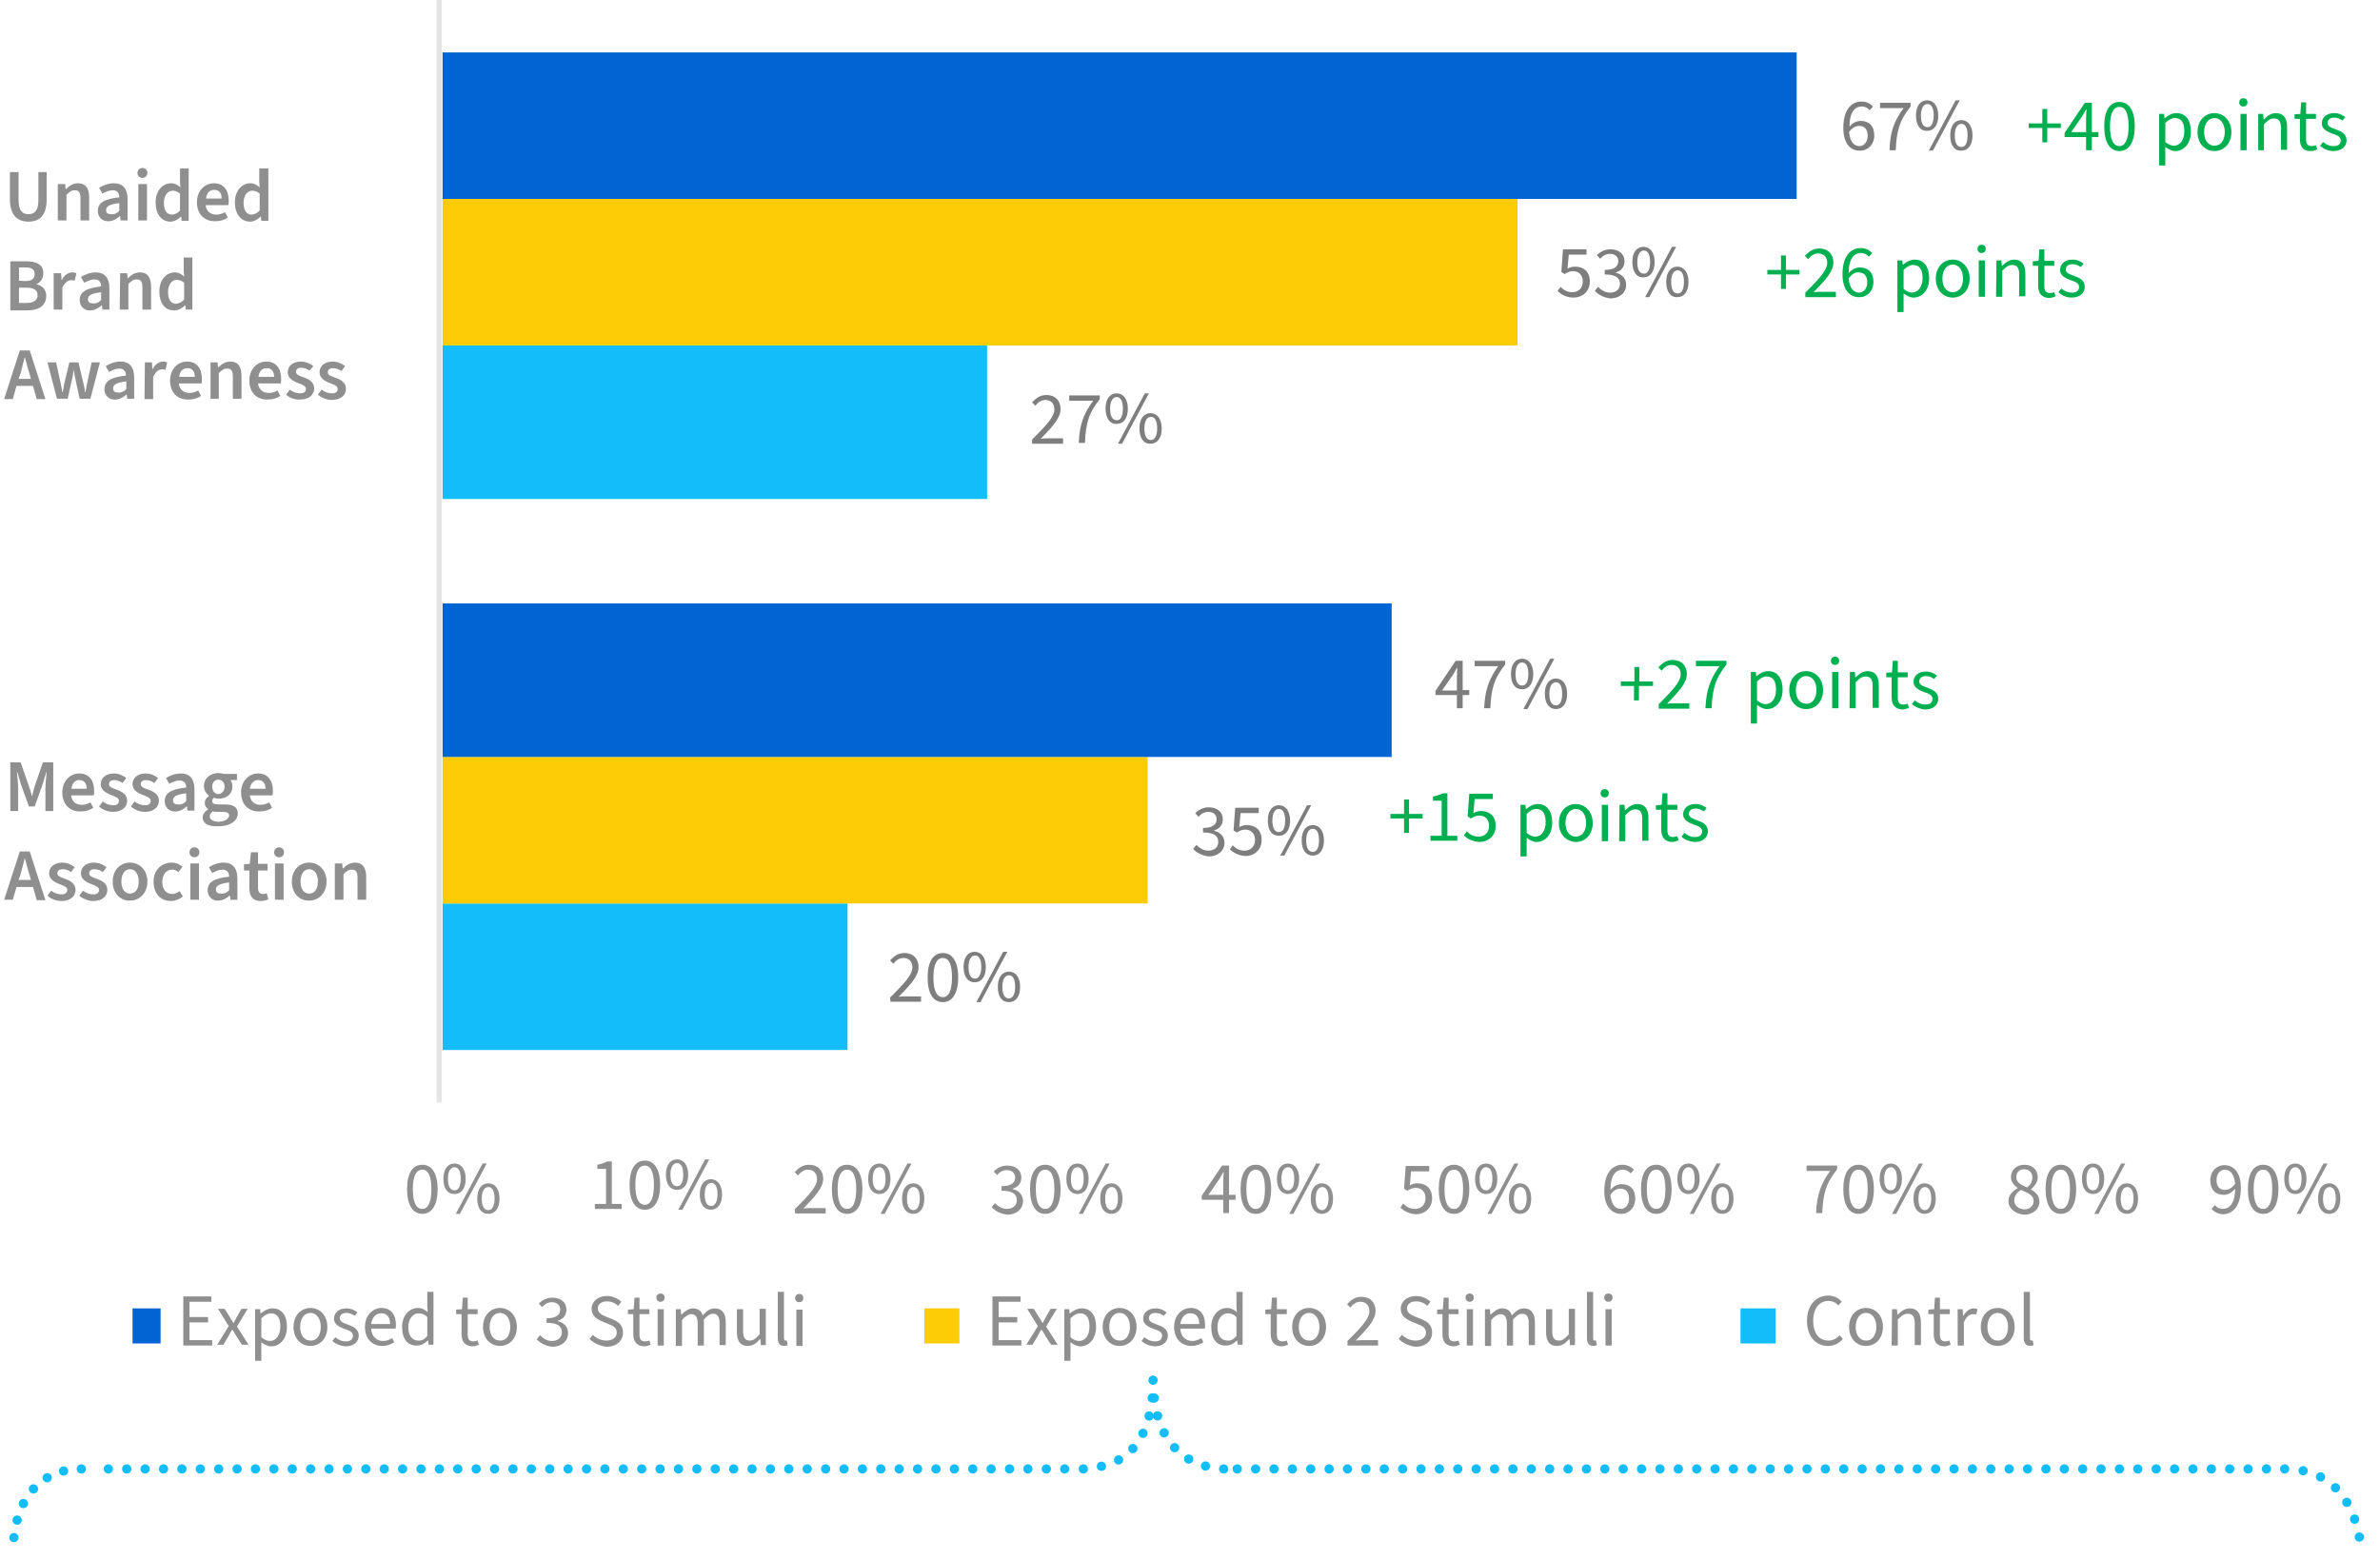 <?xml version="1.0" encoding="utf-8"?>
<!-- Generator: Adobe Illustrator 25.3.1, SVG Export Plug-In . SVG Version: 6.00 Build 0)  -->
<svg version="1.1" id="Layer_1" xmlns="http://www.w3.org/2000/svg" xmlns:xlink="http://www.w3.org/1999/xlink" x="0px" y="0px"
	 viewBox="0 0 576.5 377.8" style="enable-background:new 0 0 576.5 377.8;" xml:space="preserve">
<style type="text/css">
	.st0{fill:none;stroke:#12BDF9;stroke-width:2.25;stroke-linecap:round;stroke-linejoin:round;stroke-dasharray:0,4.491;}
	.st1{fill:none;stroke:#12BDF9;stroke-width:2.25;stroke-linecap:round;stroke-linejoin:round;stroke-dasharray:0,4.452;}
	.st2{fill:none;stroke:#12BDF9;stroke-width:2.25;stroke-linecap:round;stroke-linejoin:round;stroke-dasharray:0,4.41;}
	.st3{fill:none;stroke:#12BDF9;stroke-width:2.25;stroke-linecap:round;stroke-linejoin:round;stroke-dasharray:0,4.449;}
	.st4{fill:none;stroke:#12BDF9;stroke-width:2.25;stroke-linecap:round;stroke-linejoin:round;stroke-dasharray:0,4.455;}
	.st5{fill:none;stroke:#12BDF9;stroke-width:2.25;stroke-linecap:round;stroke-linejoin:round;stroke-dasharray:0,4.308;}
	.st6{fill:none;stroke:#12BDF9;stroke-width:2.25;stroke-linecap:round;stroke-linejoin:round;}
	.st7{fill:#12BDF9;}
	.st8{fill:#FDCC06;}
	.st9{fill:#0065D3;}
	.st10{fill:none;stroke:#E5E5E5;stroke-width:1.269;stroke-linejoin:round;stroke-miterlimit:10;}
	.st11{fill:#7E7E7E;}
	.st12{fill:#00B050;}
	.st13{fill:#8F8F8F;}
</style>
<g id="Layer_1_1_">
	<path class="st0" d="M571.5,372.4c-1.1-6-4.6-15.3-15.8-16.4"/>
	<line class="st1" x1="549" y1="355.9" x2="298.6" y2="355.9"/>
	<path class="st2" d="M292,355.2c-5.1-1.4-11.9-5.6-12.6-18.7"/>
	<path class="st3" d="M279.1,338.7c-1.4,13.6-9.2,16.4-14.5,16.9"/>
	<line class="st4" x1="257.9" y1="355.9" x2="21.9" y2="355.9"/>
	<path class="st5" d="M15.4,356.4c-5.4,1.4-11.6,5.9-12.2,18.3"/>
	<path class="st6" d="M19.7,355.9L19.7,355.9 M262.4,355.9L262.4,355.9 M279.3,334.4L279.3,334.4 M296.4,355.9L296.4,355.9
		 M553.4,355.9L553.4,355.9"/>
	<path class="st7" d="M239.1,120.9H107.2V83.7h131.9L239.1,120.9L239.1,120.9z M205.3,254.4h-98.1v-35.5h98.1V254.4z"/>
	<path class="st8" d="M367.6,83.7H107.2V48.2h260.4L367.6,83.7L367.6,83.7z M278,218.9H107.2v-35.5H278V218.9z"/>
	<path class="st9" d="M435.2,48.2h-328V12.7h328V48.2z M337.1,183.4H107.2v-37.2h229.9L337.1,183.4L337.1,183.4z"/>
	<line class="st10" x1="106.4" y1="267.1" x2="106.4" y2="0"/>
	<g>
		<path class="st11" d="M215.6,241.7c3.4-3.4,5.4-5.5,5.4-7.3c0-1.3-0.7-2.3-2.2-2.3c-1,0-1.8,0.6-2.4,1.4l-0.8-0.8
			c1-1.1,2-1.8,3.5-1.8c2.1,0,3.4,1.4,3.4,3.4c0,2.2-2,4.3-4.8,7.2c0.6-0.1,1.3-0.1,1.9-0.1h3.5v1.3h-7.4L215.6,241.7L215.6,241.7z"
			/>
		<path class="st11" d="M224.7,236.8c0-3.9,1.4-5.9,3.7-5.9s3.7,2.1,3.7,5.9s-1.4,6-3.7,6C226,242.8,224.7,240.7,224.7,236.8z
			 M230.6,236.8c0-3.4-0.9-4.7-2.2-4.7c-1.4,0-2.3,1.4-2.3,4.7c0,3.4,0.9,4.8,2.3,4.8C229.7,241.6,230.6,240.2,230.6,236.8z"/>
		<path class="st11" d="M233.4,234.3c0-2.4,1.1-3.7,2.7-3.7c1.6,0,2.7,1.4,2.7,3.7c0,2.4-1.1,3.7-2.7,3.7S233.4,236.7,233.4,234.3z
			 M237.7,234.3c0-1.9-0.6-2.8-1.5-2.8s-1.6,0.9-1.6,2.8s0.6,2.8,1.6,2.8C237,237.1,237.7,236.2,237.7,234.3z M243,230.6h1
			l-6.5,12.2h-1L243,230.6z M241.7,239.1c0-2.4,1.1-3.7,2.7-3.7c1.6,0,2.7,1.4,2.7,3.7c0,2.4-1.1,3.7-2.7,3.7
			C242.7,242.8,241.7,241.5,241.7,239.1z M245.9,239.1c0-1.9-0.6-2.8-1.5-2.8s-1.6,0.9-1.6,2.8c0,1.9,0.6,2.8,1.6,2.8
			C245.3,241.9,245.9,240.9,245.9,239.1z"/>
	</g>
	<g>
		<path class="st11" d="M250,106.5c3.4-3.4,5.4-5.5,5.4-7.3c0-1.3-0.7-2.3-2.2-2.3c-1,0-1.8,0.6-2.4,1.4l-0.8-0.8
			c1-1.1,2-1.8,3.5-1.8c2.1,0,3.4,1.4,3.4,3.4c0,2.2-2,4.3-4.8,7.2c0.6-0.1,1.3-0.1,1.9-0.1h3.5v1.3H250V106.5z"/>
		<path class="st11" d="M264.8,97.1H259v-1.3h7.4v0.9c-2.8,3.5-3.4,6.1-3.6,10.6h-1.5C261.5,103,262.4,100.3,264.8,97.1z"/>
		<path class="st11" d="M267.8,99c0-2.4,1.1-3.7,2.7-3.7s2.7,1.4,2.7,3.7c0,2.4-1.1,3.7-2.7,3.7C268.9,102.8,267.8,101.4,267.8,99z
			 M272,99c0-1.9-0.6-2.8-1.5-2.8s-1.6,0.9-1.6,2.8s0.6,2.8,1.6,2.8C271.4,101.9,272,100.9,272,99z M277.3,95.3h1l-6.5,12.2h-1
			L277.3,95.3z M276,103.8c0-2.4,1.1-3.7,2.7-3.7s2.7,1.4,2.7,3.7c0,2.4-1.1,3.7-2.7,3.7C277.1,107.6,276,106.2,276,103.8z
			 M280.3,103.8c0-1.9-0.6-2.8-1.5-2.8s-1.6,0.9-1.6,2.8s0.6,2.8,1.6,2.8C279.6,106.7,280.3,105.7,280.3,103.8z"/>
	</g>
	<g>
		<path class="st11" d="M289,205.7l0.8-1c0.7,0.7,1.6,1.4,2.9,1.4c1.4,0,2.4-0.8,2.4-2.1c0-1.4-0.9-2.3-3.7-2.3v-1.1
			c2.4,0,3.3-0.9,3.3-2.1c0-1.1-0.8-1.8-2-1.8c-1,0-1.8,0.5-2.4,1.2l-0.8-0.9c0.9-0.8,1.9-1.4,3.3-1.4c2,0,3.4,1.1,3.4,2.9
			c0,1.4-0.8,2.3-2.1,2.7v0.1c1.4,0.3,2.5,1.3,2.5,2.9c0,2-1.7,3.3-3.8,3.3C291,207.3,289.8,206.5,289,205.7z"/>
		<path class="st11" d="M297.9,205.8l0.7-1c0.7,0.7,1.5,1.3,2.9,1.3s2.5-1,2.5-2.6s-1-2.5-2.4-2.5c-0.8,0-1.3,0.3-2,0.7l-0.8-0.5
			l0.4-5.5h5.7v1.3h-4.4l-0.3,3.4c0.5-0.3,1.1-0.5,1.8-0.5c2,0,3.6,1.1,3.6,3.6s-1.9,3.9-3.9,3.9
			C299.9,207.3,298.7,206.5,297.9,205.8z"/>
		<path class="st11" d="M307.1,198.8c0-2.4,1.1-3.7,2.7-3.7s2.7,1.4,2.7,3.7c0,2.4-1.1,3.7-2.7,3.7
			C308.1,202.5,307.1,201.2,307.1,198.8z M311.3,198.8c0-1.9-0.6-2.8-1.5-2.8s-1.6,0.9-1.6,2.8s0.6,2.8,1.6,2.8
			C310.7,201.6,311.3,200.7,311.3,198.8z M316.6,195.1h1l-6.5,12.2h-1L316.6,195.1z M315.3,203.6c0-2.4,1.1-3.7,2.7-3.7
			s2.7,1.4,2.7,3.7c0,2.4-1.1,3.7-2.7,3.7S315.3,206,315.3,203.6z M319.5,203.6c0-1.9-0.6-2.8-1.5-2.8s-1.6,0.9-1.6,2.8
			c0,1.9,0.6,2.8,1.6,2.8C318.9,206.4,319.5,205.5,319.5,203.6z"/>
	</g>
	<g>
		<path class="st11" d="M377.3,70.5l0.7-1c0.7,0.7,1.5,1.3,2.9,1.3s2.5-1,2.5-2.6s-1-2.5-2.4-2.5c-0.8,0-1.3,0.3-2,0.7l-0.8-0.5
			l0.4-5.5h5.7v1.3H380l-0.3,3.4c0.5-0.3,1.1-0.5,1.8-0.5c2,0,3.6,1.1,3.6,3.6s-1.9,3.9-3.9,3.9C379.3,72.1,378.1,71.3,377.3,70.5z"
			/>
		<path class="st11" d="M386.3,70.5l0.8-1c0.7,0.7,1.6,1.4,2.9,1.4c1.4,0,2.4-0.8,2.4-2.1c0-1.4-0.9-2.3-3.7-2.3v-1.1
			c2.4,0,3.3-0.9,3.3-2.1c0-1.1-0.8-1.8-2-1.8c-1,0-1.8,0.5-2.4,1.2l-0.8-0.9c0.9-0.8,1.9-1.4,3.3-1.4c2,0,3.4,1.1,3.4,2.9
			c0,1.4-0.8,2.3-2.1,2.7v0.1c1.4,0.3,2.5,1.3,2.5,2.9c0,2-1.7,3.3-3.8,3.3C388.3,72.1,387.1,71.3,386.3,70.5z"/>
		<path class="st11" d="M395.4,63.5c0-2.4,1.1-3.7,2.7-3.7s2.7,1.4,2.7,3.7c0,2.4-1.1,3.7-2.7,3.7C396.5,67.3,395.4,65.9,395.4,63.5
			z M399.7,63.5c0-1.9-0.6-2.8-1.5-2.8s-1.6,0.9-1.6,2.8c0,1.9,0.6,2.8,1.6,2.8C399,66.4,399.7,65.4,399.7,63.5z M405,59.8h1
			L399.5,72h-1L405,59.8z M403.6,68.3c0-2.4,1.1-3.7,2.7-3.7s2.7,1.4,2.7,3.7c0,2.4-1.1,3.7-2.7,3.7
			C404.7,72.1,403.6,70.7,403.6,68.3z M407.9,68.3c0-1.9-0.6-2.8-1.5-2.8s-1.6,0.9-1.6,2.8s0.6,2.8,1.6,2.8
			C407.2,71.2,407.9,70.2,407.9,68.3z"/>
	</g>
	<g>
		<path class="st11" d="M352.9,168.4h-5.2v-1l4.9-7.3h1.7v7.1h1.6v1.2h-1.6v3.2h-1.4V168.4z M352.9,167.3V164c0-0.6,0.1-1.6,0.1-2.2
			h-0.1c-0.3,0.6-0.6,1.1-0.9,1.6l-2.7,3.9H352.9z"/>
		<path class="st11" d="M362.9,161.4h-5.7v-1.3h7.4v0.9c-2.8,3.5-3.4,6.1-3.6,10.6h-1.5C359.7,167.3,360.6,164.6,362.9,161.4z"/>
		<path class="st11" d="M366,163.3c0-2.4,1.1-3.7,2.7-3.7s2.7,1.4,2.7,3.7c0,2.4-1.1,3.7-2.7,3.7C367,167,366,165.7,366,163.3z
			 M370.2,163.3c0-1.9-0.6-2.8-1.5-2.8s-1.6,0.9-1.6,2.8s0.6,2.8,1.6,2.8C369.6,166.1,370.2,165.2,370.2,163.3z M375.5,159.6h1
			l-6.5,12.2h-1L375.5,159.6z M374.2,168.1c0-2.4,1.1-3.7,2.7-3.7s2.7,1.4,2.7,3.7c0,2.4-1.1,3.7-2.7,3.7
			C375.3,171.8,374.2,170.5,374.2,168.1z M378.4,168.1c0-1.9-0.6-2.8-1.5-2.8s-1.6,0.9-1.6,2.8c0,1.9,0.6,2.8,1.6,2.8
			C377.8,170.9,378.4,170,378.4,168.1z"/>
	</g>
	<g>
		<path class="st11" d="M446.5,31c0-4.6,2.1-6.4,4.4-6.4c1.2,0,2.1,0.5,2.8,1.2l-0.8,0.9c-0.5-0.6-1.2-0.9-1.9-0.9
			c-1.6,0-3,1.2-3,4.9c0.7-0.9,1.7-1.4,2.7-1.4c2,0,3.3,1.2,3.3,3.5c0,2.2-1.5,3.7-3.4,3.7C448.2,36.6,446.5,34.7,446.5,31z
			 M447.9,32c0.2,2.2,1.1,3.4,2.5,3.4c1.1,0,2-1,2-2.5s-0.7-2.4-2.1-2.4C449.6,30.5,448.6,30.9,447.9,32z"/>
		<path class="st11" d="M461.1,26.2h-5.7v-1.3h7.4v0.9c-2.8,3.5-3.4,6.1-3.6,10.6h-1.5C457.8,32,458.8,29.3,461.1,26.2z"/>
		<path class="st11" d="M464.1,28c0-2.4,1.1-3.7,2.7-3.7s2.7,1.4,2.7,3.7c0,2.4-1.1,3.7-2.7,3.7C465.2,31.8,464.1,30.4,464.1,28z
			 M468.4,28c0-1.9-0.6-2.8-1.5-2.8s-1.6,0.9-1.6,2.8s0.6,2.8,1.6,2.8C467.7,30.9,468.4,29.9,468.4,28z M473.7,24.3h1l-6.5,12.2h-1
			L473.7,24.3z M472.4,32.8c0-2.4,1.1-3.7,2.7-3.7s2.7,1.4,2.7,3.7c0,2.4-1.1,3.7-2.7,3.7C473.4,36.6,472.4,35.2,472.4,32.8z
			 M476.6,32.8c0-1.9-0.6-2.8-1.5-2.8s-1.6,0.9-1.6,2.8c0,1.9,0.6,2.8,1.6,2.8C476,35.7,476.6,34.7,476.6,32.8z"/>
	</g>
	<rect x="32.1" y="317" class="st9" width="6.8" height="8.5"/>
	<rect x="223.9" y="317" class="st8" width="8.5" height="8.5"/>
	<rect x="421.6" y="317" class="st7" width="8.5" height="8.5"/>
	<g>
		<path class="st12" d="M431.4,66.5h-3.3v-1.1h3.3v-3.5h1.2v3.5h3.3v1.1h-3.3V70h-1.2V66.5z"/>
		<path class="st12" d="M437.2,71c3.4-3.4,5.4-5.5,5.4-7.3c0-1.3-0.7-2.3-2.2-2.3c-1,0-1.8,0.6-2.4,1.4l-0.8-0.8
			c1-1.1,2-1.8,3.5-1.8c2.1,0,3.4,1.4,3.4,3.4c0,2.2-2,4.3-4.8,7.2c0.6-0.1,1.3-0.1,1.9-0.1h3.5V72h-7.4v-1H437.2z"/>
		<path class="st12" d="M446.3,66.5c0-4.6,2.1-6.4,4.4-6.4c1.2,0,2.1,0.5,2.8,1.2l-0.8,0.9c-0.5-0.6-1.2-0.9-1.9-0.9
			c-1.6,0-3,1.2-3,4.9c0.7-0.9,1.7-1.4,2.7-1.4c2,0,3.3,1.2,3.3,3.5c0,2.2-1.5,3.7-3.4,3.7C448.1,72.1,446.3,70.2,446.3,66.5z
			 M447.8,67.5c0.2,2.2,1.1,3.4,2.5,3.4c1.1,0,2-1,2-2.5s-0.7-2.4-2.1-2.4C449.4,65.9,448.5,66.4,447.8,67.5z"/>
		<path class="st12" d="M459.6,63.1h1.2l0.1,1h0.1c0.8-0.7,1.8-1.2,2.8-1.2c2.2,0,3.5,1.7,3.5,4.5c0,3-1.8,4.7-3.8,4.7
			c-0.8,0-1.6-0.4-2.4-1v1.5v3h-1.5L459.6,63.1L459.6,63.1z M465.7,67.4c0-1.9-0.6-3.2-2.3-3.2c-0.7,0-1.5,0.4-2.3,1.2V70
			c0.8,0.7,1.6,0.9,2.1,0.9C464.6,70.8,465.7,69.5,465.7,67.4z"/>
		<path class="st12" d="M468.9,67.5c0-2.9,1.9-4.6,4.1-4.6c2.1,0,4.1,1.7,4.1,4.6s-1.9,4.6-4.1,4.6S468.9,70.4,468.9,67.5z
			 M475.5,67.5c0-2-1-3.4-2.5-3.4s-2.5,1.4-2.5,3.4s1,3.3,2.5,3.3S475.5,69.5,475.5,67.5z"/>
		<path class="st12" d="M479,60.3c0-0.6,0.4-1,1-1s1,0.4,1,1s-0.4,1-1,1S479,60.9,479,60.3z M479.3,63.1h1.5v8.8h-1.5V63.1z"/>
		<path class="st12" d="M483.6,63.1h1.2l0.1,1.3h0.1c0.8-0.8,1.7-1.5,2.9-1.5c1.8,0,2.7,1.2,2.7,3.4v5.5h-1.5v-5.3
			c0-1.6-0.5-2.3-1.7-2.3c-0.9,0-1.5,0.5-2.4,1.4v6.3h-1.5L483.6,63.1L483.6,63.1z"/>
		<path class="st12" d="M493.7,69.2v-4.8h-1.3v-1.1l1.4-0.1l0.2-2.8h1.2v2.8h2.4v1.2h-2.4v4.9c0,1.1,0.3,1.7,1.4,1.7
			c0.3,0,0.6-0.1,1-0.2l0.3,1c-0.5,0.2-1,0.4-1.6,0.4C494.4,72.1,493.7,70.9,493.7,69.2z"/>
		<path class="st12" d="M498.6,70.8l0.7-0.9c0.8,0.6,1.5,1,2.6,1c1.2,0,1.7-0.6,1.7-1.4c0-0.9-1-1.3-2-1.6c-1.3-0.5-2.6-1.1-2.6-2.5
			s1.1-2.5,3-2.5c1.1,0,2,0.4,2.7,1l-0.7,0.8c-0.6-0.4-1.2-0.7-2-0.7c-1.1,0-1.6,0.6-1.6,1.3c0,0.8,0.8,1.1,1.9,1.5
			c1.4,0.5,2.7,1.1,2.7,2.7c0,1.4-1.1,2.6-3.2,2.6C500.6,72.1,499.4,71.6,498.6,70.8z"/>
	</g>
	<g>
		<path class="st12" d="M494.7,31h-3.3v-1.1h3.3v-3.5h1.2v3.5h3.3V31h-3.3v3.5h-1.2V31z"/>
		<path class="st12" d="M505.3,33.2h-5.2v-1l4.9-7.3h1.7V32h1.6v1.2h-1.6v3.2h-1.4V33.2z M505.3,32v-3.3c0-0.6,0.1-1.6,0.1-2.2h-0.1
			c-0.3,0.6-0.6,1.1-0.9,1.6l-2.7,3.9H505.3z"/>
		<path class="st12" d="M509.7,30.6c0-3.9,1.4-5.9,3.7-5.9c2.3,0,3.7,2.1,3.7,5.9s-1.4,6-3.7,6C511,36.6,509.7,34.4,509.7,30.6z
			 M515.6,30.6c0-3.4-0.9-4.7-2.2-4.7c-1.4,0-2.3,1.4-2.3,4.7c0,3.4,0.9,4.8,2.3,4.8C514.7,35.4,515.6,33.9,515.6,30.6z"/>
		<path class="st12" d="M523,27.6h1.2l0.1,1h0.1c0.8-0.7,1.8-1.2,2.8-1.2c2.2,0,3.5,1.7,3.5,4.5c0,3-1.8,4.7-3.8,4.7
			c-0.8,0-1.6-0.4-2.4-1v1.5v3H523V27.6z M529.1,31.8c0-1.9-0.6-3.2-2.3-3.2c-0.7,0-1.5,0.4-2.3,1.2v4.6c0.8,0.7,1.6,0.9,2.1,0.9
			C528,35.3,529.1,34,529.1,31.8z"/>
		<path class="st12" d="M532.3,32c0-2.9,1.9-4.6,4.1-4.6c2.1,0,4.1,1.7,4.1,4.6s-1.9,4.6-4.1,4.6S532.3,34.9,532.3,32z M538.9,32
			c0-2-1-3.4-2.5-3.4s-2.5,1.4-2.5,3.4s1,3.3,2.5,3.3S538.9,34,538.9,32z"/>
		<path class="st12" d="M542.4,24.8c0-0.6,0.4-1,1-1s1,0.4,1,1s-0.4,1-1,1S542.4,25.4,542.4,24.8z M542.7,27.6h1.5v8.8h-1.5V27.6z"
			/>
		<path class="st12" d="M547,27.6h1.2l0.1,1.3h0.1c0.8-0.8,1.7-1.5,2.9-1.5c1.8,0,2.7,1.2,2.7,3.4v5.5h-1.5V31
			c0-1.6-0.5-2.3-1.7-2.3c-0.9,0-1.5,0.5-2.4,1.4v6.3H547V27.6z"/>
		<path class="st12" d="M557.1,33.6v-4.8h-1.3v-1.1l1.4-0.1l0.2-2.8h1.2v2.8h2.4v1.2h-2.4v4.9c0,1.1,0.3,1.7,1.4,1.7
			c0.3,0,0.6-0.1,1-0.2l0.3,1c-0.5,0.2-1,0.4-1.6,0.4C557.7,36.6,557.1,35.4,557.1,33.6z"/>
		<path class="st12" d="M562,35.3l0.7-0.9c0.8,0.6,1.5,1,2.6,1c1.2,0,1.7-0.6,1.7-1.4c0-0.9-1-1.3-2-1.6c-1.3-0.5-2.6-1.1-2.6-2.5
			s1.1-2.5,3-2.5c1.1,0,2,0.4,2.7,1l-0.7,0.8c-0.6-0.4-1.2-0.7-2-0.7c-1.1,0-1.6,0.6-1.6,1.3c0,0.8,0.8,1.1,1.9,1.5
			c1.4,0.5,2.7,1.1,2.7,2.7c0,1.4-1.1,2.6-3.2,2.6C564,36.6,562.8,36.1,562,35.3z"/>
	</g>
	<g>
		<path class="st12" d="M340.1,198.3h-3.3v-1.1h3.3v-3.5h1.2v3.5h3.3v1.1h-3.3v3.5h-1.2V198.3z"/>
		<path class="st12" d="M346.6,202.5h2.6V194h-2.1v-1c1-0.2,1.8-0.5,2.4-0.8h1.1v10.3h2.4v1.2h-6.5v-1.2H346.6z"/>
		<path class="st12" d="M354.6,202.4l0.7-1c0.7,0.7,1.5,1.3,2.9,1.3s2.5-1,2.5-2.6s-1-2.5-2.4-2.5c-0.8,0-1.3,0.3-2,0.7l-0.8-0.5
			l0.4-5.5h5.7v1.3h-4.4l-0.3,3.4c0.5-0.3,1.1-0.5,1.8-0.5c2,0,3.6,1.1,3.6,3.6s-1.9,3.9-3.9,3.9
			C356.6,203.9,355.4,203.2,354.6,202.4z"/>
		<path class="st12" d="M368.3,195h1.2l0.1,1h0.1c0.8-0.7,1.8-1.2,2.8-1.2c2.2,0,3.5,1.7,3.5,4.5c0,3-1.8,4.7-3.8,4.7
			c-0.8,0-1.6-0.4-2.4-1v1.5v3h-1.5L368.3,195L368.3,195z M374.4,199.2c0-1.9-0.6-3.2-2.3-3.2c-0.7,0-1.5,0.4-2.3,1.2v4.6
			c0.8,0.7,1.6,0.9,2.1,0.9C373.3,202.7,374.4,201.4,374.4,199.2z"/>
		<path class="st12" d="M377.6,199.4c0-2.9,1.9-4.6,4.1-4.6c2.1,0,4.1,1.7,4.1,4.6c0,2.9-1.9,4.6-4.1,4.6
			C379.5,203.9,377.6,202.3,377.6,199.4z M384.2,199.4c0-2-1-3.4-2.5-3.4s-2.5,1.4-2.5,3.4s1,3.3,2.5,3.3S384.2,201.4,384.2,199.4z"
			/>
		<path class="st12" d="M387.7,192.2c0-0.6,0.4-1,1-1s1,0.4,1,1s-0.4,1-1,1S387.7,192.8,387.7,192.2z M388,195h1.5v8.8H388V195z"/>
		<path class="st12" d="M392.3,195h1.2l0.1,1.3h0.1c0.8-0.8,1.7-1.5,2.9-1.5c1.8,0,2.7,1.2,2.7,3.4v5.5h-1.5v-5.3
			c0-1.6-0.5-2.3-1.7-2.3c-0.9,0-1.5,0.5-2.4,1.4v6.3h-1.5L392.3,195L392.3,195z"/>
		<path class="st12" d="M402.4,201v-4.8h-1.3v-1.1l1.4-0.1l0.2-2.8h1.2v2.8h2.4v1.2h-2.4v4.9c0,1.1,0.3,1.7,1.4,1.7
			c0.3,0,0.6-0.1,1-0.2l0.3,1c-0.5,0.2-1,0.4-1.6,0.4C403.1,203.9,402.4,202.7,402.4,201z"/>
		<path class="st12" d="M407.3,202.7l0.7-0.9c0.8,0.6,1.5,1,2.6,1c1.2,0,1.7-0.6,1.7-1.4c0-0.9-1-1.3-2-1.6
			c-1.3-0.5-2.6-1.1-2.6-2.5s1.1-2.5,3-2.5c1.1,0,2,0.4,2.7,1l-0.7,0.8c-0.6-0.4-1.2-0.7-2-0.7c-1.1,0-1.6,0.6-1.6,1.3
			c0,0.8,0.8,1.1,1.9,1.5c1.4,0.5,2.7,1.1,2.7,2.7c0,1.4-1.1,2.6-3.2,2.6C409.3,203.9,408.1,203.5,407.3,202.7z"/>
	</g>
	<g>
		<path class="st12" d="M395.9,166.2h-3.3v-1.1h3.3v-3.5h1.2v3.5h3.3v1.1H397v3.5h-1.2v-3.5H395.9z"/>
		<path class="st12" d="M401.7,170.7c3.4-3.4,5.4-5.5,5.4-7.3c0-1.3-0.7-2.3-2.2-2.3c-1,0-1.8,0.6-2.4,1.4l-0.8-0.8
			c1-1.1,2-1.8,3.5-1.8c2.1,0,3.4,1.4,3.4,3.4c0,2.2-2,4.3-4.8,7.2c0.6-0.1,1.3-0.1,1.9-0.1h3.5v1.3h-7.4v-1L401.7,170.7
			L401.7,170.7z"/>
		<path class="st12" d="M416.5,161.4h-5.7v-1.3h7.4v0.9c-2.8,3.5-3.4,6.1-3.6,10.6h-1.5C413.3,167.3,414.2,164.6,416.5,161.4z"/>
		<path class="st12" d="M424.1,162.8h1.2l0.1,1h0.1c0.8-0.7,1.8-1.2,2.8-1.2c2.2,0,3.5,1.7,3.5,4.5c0,3-1.8,4.7-3.8,4.7
			c-0.8,0-1.6-0.4-2.4-1v1.5v3h-1.5L424.1,162.8L424.1,162.8z M430.2,167.1c0-1.9-0.6-3.2-2.3-3.2c-0.7,0-1.5,0.4-2.3,1.2v4.6
			c0.8,0.7,1.6,0.9,2.1,0.9C429.1,170.6,430.2,169.3,430.2,167.1z"/>
		<path class="st12" d="M433.4,167.2c0-2.9,1.9-4.6,4.1-4.6c2.1,0,4.1,1.7,4.1,4.6c0,2.9-1.9,4.6-4.1,4.6S433.4,170.1,433.4,167.2z
			 M440,167.2c0-2-1-3.4-2.5-3.4s-2.5,1.4-2.5,3.4s1,3.3,2.5,3.3C439,170.6,440,169.2,440,167.2z"/>
		<path class="st12" d="M443.5,160.1c0-0.6,0.4-1,1-1s1,0.4,1,1s-0.4,1-1,1S443.5,160.7,443.5,160.1z M443.8,162.8h1.5v8.8h-1.5
			V162.8z"/>
		<path class="st12" d="M448.1,162.8h1.2l0.1,1.3h0.1c0.8-0.8,1.7-1.5,2.9-1.5c1.8,0,2.7,1.2,2.7,3.4v5.5h-1.5v-5.3
			c0-1.6-0.5-2.3-1.7-2.3c-0.9,0-1.5,0.5-2.4,1.4v6.3H448L448.1,162.8L448.1,162.8z"/>
		<path class="st12" d="M458.2,168.9v-4.8h-1.3V163l1.4-0.1l0.2-2.8h1.2v2.8h2.4v1.2h-2.4v4.9c0,1.1,0.3,1.7,1.4,1.7
			c0.3,0,0.6-0.1,1-0.2l0.3,1c-0.5,0.2-1,0.4-1.6,0.4C458.9,171.8,458.2,170.6,458.2,168.9z"/>
		<path class="st12" d="M463.1,170.6l0.7-0.9c0.8,0.6,1.5,1,2.6,1c1.2,0,1.7-0.6,1.7-1.4c0-0.9-1-1.3-2-1.6
			c-1.3-0.5-2.6-1.1-2.6-2.5s1.1-2.5,3-2.5c1.1,0,2,0.4,2.7,1l-0.7,0.8c-0.6-0.4-1.2-0.7-2-0.7c-1.1,0-1.6,0.6-1.6,1.3
			c0,0.8,0.8,1.1,1.9,1.5c1.4,0.5,2.7,1.1,2.7,2.7c0,1.4-1.1,2.6-3.2,2.6C465.1,171.8,463.9,171.3,463.1,170.6z"/>
	</g>
	<g>
		<g>
			<path class="st13" d="M2.4,48.3v-6.6h2.1v6.8c0,2.6,1,3.4,2.4,3.4s2.4-0.8,2.4-3.4v-6.8h2v6.6c0,3.9-1.7,5.4-4.4,5.4
				S2.4,52.1,2.4,48.3z"/>
			<path class="st13" d="M14.1,44.6h1.7l0.1,1.2H16c0.8-0.8,1.7-1.4,2.9-1.4c1.9,0,2.7,1.3,2.7,3.5v5.5h-2.1v-5.3c0-1.5-0.4-2-1.4-2
				c-0.8,0-1.3,0.4-2,1.1v6.2H14v-8.8H14.1z"/>
			<path class="st13" d="M23.7,51.1c0-2,1.6-2.9,5.2-3.3c0-0.9-0.4-1.7-1.6-1.7c-0.9,0-1.7,0.4-2.5,0.8L24,45.5
				c1-0.6,2.2-1.1,3.6-1.1c2.2,0,3.3,1.4,3.3,3.8v5.2h-1.7l-0.1-1H29c-0.8,0.7-1.7,1.2-2.7,1.2C24.8,53.7,23.7,52.6,23.7,51.1z
				 M28.9,51.1v-1.9c-2.4,0.3-3.2,0.8-3.2,1.7c0,0.8,0.5,1,1.3,1C27.7,52,28.3,51.7,28.9,51.1z"/>
			<path class="st13" d="M33.3,41.9c0-0.7,0.5-1.2,1.2-1.2s1.2,0.5,1.2,1.2s-0.5,1.2-1.2,1.2S33.3,42.6,33.3,41.9z M33.5,44.6h2.1
				v8.8h-2.1V44.6z"/>
			<path class="st13" d="M37.7,49c0-2.9,1.8-4.6,3.7-4.6c1,0,1.6,0.4,2.3,1L43.6,44v-3.2h2.1v12.7H44l-0.1-1h-0.1
				c-0.6,0.6-1.5,1.2-2.5,1.2C39.1,53.7,37.7,51.9,37.7,49z M43.6,51v-4.1c-0.6-0.5-1.2-0.7-1.8-0.7c-1.1,0-2.1,1.1-2.1,2.9
				c0,1.9,0.7,2.9,2,2.9C42.5,51.9,43.1,51.6,43.6,51z"/>
			<path class="st13" d="M47.7,49c0-2.9,2-4.6,4.1-4.6c2.4,0,3.6,1.7,3.6,4.2c0,0.4,0,0.8-0.1,1.1h-5.5c0.2,1.6,1.3,2.3,2.6,2.3
				c0.8,0,1.4-0.2,2.1-0.6l0.7,1.3c-0.8,0.6-1.9,0.9-3,0.9C49.7,53.7,47.7,52,47.7,49z M49.9,48.1h3.8c0-1.3-0.6-2.1-1.8-2.1
				C51,46,50.1,46.5,49.9,48.1z"/>
			<path class="st13" d="M56.9,49c0-2.9,1.8-4.6,3.7-4.6c1,0,1.6,0.4,2.3,1L62.8,44v-3.2H65v12.7h-1.7l-0.1-1h-0.1
				c-0.6,0.6-1.5,1.2-2.5,1.2C58.4,53.7,56.9,51.9,56.9,49z M62.9,51v-4.1c-0.6-0.5-1.2-0.7-1.8-0.7c-1.1,0-2.1,1.1-2.1,2.9
				c0,1.9,0.7,2.9,2,2.9C61.8,51.9,62.3,51.6,62.9,51z"/>
			<path class="st13" d="M2.5,63.3h3.8c2.4,0,4.2,0.7,4.2,2.9c0,1.1-0.6,2.2-1.6,2.6v0.1c1.3,0.3,2.3,1.2,2.3,2.8
				c0,2.4-1.9,3.5-4.5,3.5H2.5V63.3z M6.1,68.1c1.6,0,2.3-0.6,2.3-1.7c0-1.2-0.8-1.6-2.3-1.6H4.6V68L6.1,68.1L6.1,68.1z M6.4,73.4
				c1.7,0,2.7-0.6,2.7-1.9c0-1.2-0.9-1.8-2.7-1.8H4.6v3.7C4.6,73.4,6.4,73.4,6.4,73.4z"/>
			<path class="st13" d="M13.1,66.2h1.7l0.1,1.6H15c0.6-1.2,1.6-1.8,2.5-1.8c0.5,0,0.7,0.1,1,0.2L18.1,68c-0.3-0.1-0.5-0.1-0.9-0.1
				c-0.7,0-1.5,0.5-2.1,1.8V75H13v-8.8H13.1z"/>
			<path class="st13" d="M19.3,72.7c0-2,1.6-2.9,5.2-3.3c0-0.9-0.4-1.7-1.6-1.7c-0.9,0-1.7,0.4-2.5,0.8l-0.8-1.4
				c1-0.6,2.2-1.1,3.6-1.1c2.2,0,3.3,1.4,3.3,3.8V75h-1.7l-0.1-1h-0.1c-0.8,0.7-1.7,1.2-2.7,1.2C20.4,75.3,19.3,74.2,19.3,72.7z
				 M24.5,72.7v-1.9c-2.4,0.3-3.2,0.8-3.2,1.7c0,0.8,0.5,1,1.3,1C23.3,73.6,23.9,73.3,24.5,72.7z"/>
			<path class="st13" d="M29.1,66.2h1.7l0.1,1.2H31c0.8-0.8,1.7-1.4,2.9-1.4c1.9,0,2.7,1.3,2.7,3.5V75h-2.1v-5.3c0-1.5-0.4-2-1.4-2
				c-0.8,0-1.3,0.4-2,1.1V75H29L29.1,66.2L29.1,66.2z"/>
			<path class="st13" d="M38.6,70.6c0-2.9,1.8-4.6,3.7-4.6c1,0,1.6,0.4,2.3,1l-0.1-1.4v-3.2h2.1V75H45l-0.1-1h-0.1
				c-0.6,0.6-1.5,1.2-2.5,1.2C40,75.3,38.6,73.5,38.6,70.6z M44.6,72.6v-4.1c-0.6-0.5-1.2-0.7-1.8-0.7c-1.1,0-2.1,1.1-2.1,2.9
				c0,1.9,0.7,2.9,2,2.9C43.4,73.5,44,73.2,44.6,72.6z"/>
			<path class="st13" d="M4.8,84.9h2.4L11,96.7H8.9L8,93.5H4l-0.9,3.2H1L4.8,84.9z M4.5,91.8h3l-0.4-1.4c-0.4-1.2-0.7-2.6-1.1-3.9
				l0,0c-0.3,1.3-0.7,2.6-1,3.9L4.5,91.8z"/>
			<path class="st13" d="M11.5,87.8h2.1l1,4.6c0.2,0.8,0.3,1.6,0.5,2.6h0.1c0.2-1,0.3-1.8,0.5-2.6l1.1-4.6H19l1.1,4.6
				c0.2,0.8,0.4,1.6,0.5,2.6h0.1c0.2-1,0.3-1.8,0.5-2.6l1-4.6h2l-2.3,8.8h-2.6l-0.9-4.1c-0.2-0.8-0.3-1.5-0.5-2.7h-0.1
				c-0.1,1.2-0.3,1.9-0.5,2.7l-0.9,4.1h-2.6L11.5,87.8z"/>
			<path class="st13" d="M25.3,94.3c0-2,1.6-2.9,5.2-3.3c0-0.9-0.4-1.7-1.6-1.7c-0.9,0-1.7,0.4-2.5,0.8l-0.8-1.4
				c1-0.6,2.2-1.1,3.6-1.1c2.2,0,3.3,1.4,3.3,3.8v5.2h-1.7l-0.1-1h-0.1c-0.8,0.7-1.7,1.2-2.7,1.2C26.4,96.9,25.3,95.8,25.3,94.3z
				 M30.6,94.3v-1.9c-2.4,0.3-3.2,0.8-3.2,1.7c0,0.8,0.5,1,1.3,1C29.3,95.2,29.9,94.9,30.6,94.3z"/>
			<path class="st13" d="M35.1,87.8h1.7l0.1,1.6H37c0.6-1.2,1.6-1.8,2.5-1.8c0.5,0,0.7,0.1,1,0.2l-0.4,1.8c-0.3-0.1-0.5-0.1-0.9-0.1
				c-0.7,0-1.5,0.5-2.1,1.8v5.4H35L35.1,87.8L35.1,87.8z"/>
			<path class="st13" d="M41.2,92.2c0-2.9,2-4.6,4.1-4.6c2.4,0,3.6,1.7,3.6,4.2c0,0.4,0,0.8-0.1,1.1h-5.5c0.2,1.6,1.3,2.3,2.6,2.3
				c0.8,0,1.4-0.2,2.1-0.6l0.7,1.3c-0.8,0.6-1.9,0.9-3,0.9C43.1,96.9,41.2,95.2,41.2,92.2z M43.4,91.3h3.8c0-1.3-0.6-2.1-1.8-2.1
				C44.5,89.2,43.6,89.7,43.4,91.3z"/>
			<path class="st13" d="M51,87.8h1.7l0.1,1.2h0.1c0.8-0.8,1.7-1.4,2.9-1.4c1.9,0,2.7,1.3,2.7,3.5v5.5h-2.1v-5.3c0-1.5-0.4-2-1.4-2
				c-0.8,0-1.3,0.4-2,1.1v6.2h-2V87.8z"/>
			<path class="st13" d="M60.4,92.2c0-2.9,2-4.6,4.1-4.6c2.4,0,3.6,1.7,3.6,4.2c0,0.4,0,0.8-0.1,1.1h-5.5c0.2,1.6,1.3,2.3,2.6,2.3
				c0.8,0,1.4-0.2,2.1-0.6l0.7,1.3c-0.8,0.6-1.9,0.9-3,0.9C62.3,96.9,60.4,95.2,60.4,92.2z M62.6,91.3h3.8c0-1.3-0.6-2.1-1.8-2.1
				C63.7,89.2,62.8,89.7,62.6,91.3z"/>
			<path class="st13" d="M69.3,95.6l0.9-1.2c0.8,0.6,1.6,0.9,2.5,0.9c1,0,1.4-0.4,1.4-1.1s-0.9-1-1.9-1.4c-1.3-0.5-2.5-1.2-2.5-2.6
				c0-1.5,1.2-2.6,3.2-2.6c1.2,0,2.2,0.5,3,1.1L75,89.8c-0.6-0.4-1.3-0.7-2-0.7c-0.9,0-1.3,0.4-1.3,1s0.6,0.9,1.8,1.3
				c1.4,0.5,2.6,1.2,2.6,2.7s-1.2,2.7-3.4,2.7C71.4,96.9,70.1,96.4,69.3,95.6z"/>
			<path class="st13" d="M77,95.6l0.9-1.2c0.8,0.6,1.6,0.9,2.5,0.9c1,0,1.4-0.4,1.4-1.1s-0.9-1-1.9-1.4c-1.3-0.5-2.5-1.2-2.5-2.6
				c0-1.5,1.2-2.6,3.2-2.6c1.2,0,2.2,0.5,3,1.1l-0.9,1.2c-0.6-0.4-1.3-0.7-2-0.7c-0.9,0-1.3,0.4-1.3,1s0.6,0.9,1.8,1.3
				c1.4,0.5,2.6,1.2,2.6,2.7s-1.2,2.7-3.4,2.7C79.2,96.9,77.9,96.4,77,95.6z"/>
		</g>
	</g>
	<g>
		<g>
			<path class="st13" d="M2.5,184.7H5l2,5.8c0.3,0.8,0.5,1.4,0.7,2.3h0.1c0.2-0.9,0.4-1.5,0.6-2.3l2-5.8h2.5v11.8H11v-5.4
				c0-1.1,0.2-2.9,0.3-4h-0.1l-0.9,3l-1.9,5.3H7l-1.9-5.3l-0.9-3H4.1c0.1,1.1,0.3,2.8,0.3,4v5.4H2.5V184.7z"/>
			<path class="st13" d="M15.1,192c0-2.9,2-4.6,4.1-4.6c2.4,0,3.6,1.7,3.6,4.2c0,0.4,0,0.8-0.1,1.1h-5.5c0.2,1.6,1.3,2.3,2.6,2.3
				c0.8,0,1.4-0.2,2.1-0.6l0.7,1.3c-0.8,0.6-1.9,0.9-3,0.9C17,196.7,15.1,195,15.1,192z M17.3,191.1H21c0-1.3-0.6-2.1-1.8-2.1
				C18.4,189,17.5,189.5,17.3,191.1z"/>
			<path class="st13" d="M24,195.4l0.9-1.2c0.8,0.6,1.6,0.9,2.5,0.9c1,0,1.4-0.4,1.4-1.1c0-0.7-0.9-1-1.9-1.4
				c-1.3-0.5-2.5-1.2-2.5-2.6c0-1.5,1.2-2.6,3.2-2.6c1.2,0,2.2,0.5,3,1.1l-0.9,1.2c-0.6-0.4-1.3-0.7-2-0.7c-0.9,0-1.3,0.4-1.3,1
				s0.6,0.9,1.8,1.3c1.4,0.5,2.6,1.2,2.6,2.7s-1.2,2.7-3.4,2.7C26.1,196.7,24.8,196.2,24,195.4z"/>
			<path class="st13" d="M31.7,195.4l0.9-1.2c0.8,0.6,1.6,0.9,2.5,0.9c1,0,1.4-0.4,1.4-1.1c0-0.7-0.9-1-1.9-1.4
				c-1.3-0.5-2.5-1.2-2.5-2.6c0-1.5,1.2-2.6,3.2-2.6c1.2,0,2.2,0.5,3,1.1l-0.9,1.2c-0.6-0.4-1.3-0.7-2-0.7c-0.9,0-1.3,0.4-1.3,1
				s0.6,0.9,1.8,1.3c1.4,0.5,2.6,1.2,2.6,2.7s-1.2,2.7-3.4,2.7C33.9,196.7,32.6,196.2,31.7,195.4z"/>
			<path class="st13" d="M39.9,194.1c0-2,1.6-2.9,5.2-3.3c0-0.9-0.4-1.7-1.6-1.7c-0.9,0-1.7,0.4-2.5,0.8l-0.8-1.4
				c1-0.6,2.2-1.1,3.6-1.1c2.2,0,3.3,1.4,3.3,3.8v5.2h-1.7l-0.1-1h-0.1c-0.8,0.7-1.7,1.2-2.7,1.2C41,196.7,39.9,195.6,39.9,194.1z
				 M45.1,194.1v-1.9c-2.4,0.3-3.2,0.8-3.2,1.7c0,0.8,0.5,1,1.3,1C43.9,195,44.5,194.7,45.1,194.1z"/>
			<path class="st13" d="M49.1,198c0-0.7,0.5-1.4,1.3-1.9V196c-0.5-0.3-0.8-0.8-0.8-1.5s0.5-1.3,1-1.6v-0.1
				c-0.6-0.5-1.2-1.3-1.2-2.3c0-2,1.6-3.2,3.5-3.2c0.5,0,0.9,0.1,1.3,0.2h3.2v1.5h-1.6c0.3,0.3,0.5,0.9,0.5,1.5c0,2-1.5,3-3.3,3
				c-0.4,0-0.8-0.1-1.2-0.2c-0.3,0.2-0.4,0.5-0.4,0.8c0,0.5,0.4,0.8,1.4,0.8h1.6c2.1,0,3.2,0.6,3.2,2.2c0,1.7-1.8,3.1-4.7,3.1
				C50.6,200.3,49.1,199.6,49.1,198z M55.5,197.6c0-0.7-0.6-0.9-1.6-0.9h-1.2c-0.5,0-0.9,0-1.2-0.1c-0.5,0.4-0.7,0.8-0.7,1.2
				c0,0.8,0.9,1.3,2.3,1.3C54.5,199,55.5,198.3,55.5,197.6z M54.4,190.6c0-1.1-0.7-1.7-1.5-1.7s-1.5,0.6-1.5,1.7
				c0,1.1,0.7,1.8,1.5,1.8C53.7,192.3,54.4,191.7,54.4,190.6z"/>
			<path class="st13" d="M58.4,192c0-2.9,2-4.6,4.1-4.6c2.4,0,3.6,1.7,3.6,4.2c0,0.4,0,0.8-0.1,1.1h-5.5c0.2,1.6,1.3,2.3,2.6,2.3
				c0.8,0,1.4-0.2,2.1-0.6l0.7,1.3c-0.8,0.6-1.9,0.9-3,0.9C60.3,196.7,58.4,195,58.4,192z M60.5,191.1h3.8c0-1.3-0.6-2.1-1.8-2.1
				C61.7,189,60.8,189.5,60.5,191.1z"/>
			<path class="st13" d="M4.8,206.3h2.4l3.8,11.8H8.9L8,214.9H4L3.1,218H1L4.8,206.3z M4.5,213.2h3l-0.4-1.4
				c-0.4-1.2-0.7-2.6-1.1-3.9l0,0c-0.3,1.3-0.7,2.6-1,3.9L4.5,213.2z"/>
			<path class="st13" d="M11.5,217l0.9-1.2c0.8,0.6,1.6,0.9,2.5,0.9c1,0,1.4-0.5,1.4-1.1c0-0.7-0.9-1-1.9-1.4
				c-1.3-0.5-2.5-1.2-2.5-2.6c0-1.5,1.2-2.6,3.2-2.6c1.2,0,2.2,0.5,3,1.1l-0.9,1.2c-0.6-0.5-1.3-0.7-2-0.7c-0.9,0-1.3,0.4-1.3,1
				s0.6,0.9,1.8,1.3c1.4,0.5,2.6,1.2,2.6,2.7s-1.2,2.7-3.4,2.7C13.6,218.3,12.3,217.8,11.5,217z"/>
			<path class="st13" d="M19.2,217l0.9-1.2c0.8,0.6,1.6,0.9,2.5,0.9c1,0,1.4-0.5,1.4-1.1c0-0.7-0.9-1-1.9-1.4
				c-1.3-0.5-2.5-1.2-2.5-2.6c0-1.5,1.2-2.6,3.2-2.6c1.2,0,2.2,0.5,3,1.1l-0.9,1.2c-0.6-0.5-1.3-0.7-2-0.7c-0.9,0-1.3,0.4-1.3,1
				s0.6,0.9,1.8,1.3c1.4,0.5,2.6,1.2,2.6,2.7s-1.2,2.7-3.4,2.7C21.4,218.3,20.1,217.8,19.2,217z"/>
			<path class="st13" d="M27.3,213.6c0-3,2-4.6,4.2-4.6s4.2,1.7,4.2,4.6c0,2.9-2,4.6-4.2,4.6C29.3,218.3,27.3,216.6,27.3,213.6z
				 M33.6,213.6c0-1.8-0.8-3-2.1-3s-2.1,1.2-2.1,3s0.8,2.9,2.1,2.9S33.6,215.4,33.6,213.6z"/>
			<path class="st13" d="M37.2,213.6c0-3,2.1-4.6,4.4-4.6c1.1,0,1.9,0.4,2.6,1l-1,1.3c-0.5-0.4-0.9-0.6-1.5-0.6
				c-1.4,0-2.4,1.2-2.4,3s1,2.9,2.4,2.9c0.7,0,1.3-0.3,1.8-0.7l0.8,1.3c-0.8,0.7-1.9,1.1-2.9,1.1C39,218.3,37.2,216.6,37.2,213.6z"
				/>
			<path class="st13" d="M45.9,206.5c0-0.7,0.5-1.2,1.2-1.2s1.2,0.5,1.2,1.2s-0.5,1.2-1.2,1.2S45.9,207.2,45.9,206.5z M46.1,209.2
				h2.1v8.8h-2.1V209.2z"/>
			<path class="st13" d="M50.3,215.7c0-2,1.6-2.9,5.2-3.3c0-0.9-0.4-1.7-1.6-1.7c-0.9,0-1.7,0.4-2.5,0.8l-0.8-1.4
				c1-0.6,2.2-1.1,3.6-1.1c2.2,0,3.3,1.4,3.3,3.8v5.2h-1.7l-0.1-1h-0.1c-0.8,0.7-1.7,1.2-2.7,1.2C51.4,218.3,50.3,217.2,50.3,215.7z
				 M55.5,215.7v-1.9c-2.4,0.3-3.2,0.8-3.2,1.7c0,0.8,0.5,1,1.3,1C54.3,216.6,54.9,216.3,55.5,215.7z"/>
			<path class="st13" d="M60.4,215.1v-4.2h-1.3v-1.5l1.4-0.1l0.3-2.8h1.7v2.8h2.3v1.6h-2.3v4.2c0,1,0.4,1.5,1.2,1.5
				c0.3,0,0.6,0,0.9-0.2l0.4,1.5c-0.5,0.2-1.1,0.4-1.8,0.4C61.1,218.3,60.4,217,60.4,215.1z"/>
			<path class="st13" d="M66.4,206.5c0-0.7,0.5-1.2,1.2-1.2s1.2,0.5,1.2,1.2s-0.5,1.2-1.2,1.2S66.4,207.2,66.4,206.5z M66.6,209.2
				h2.1v8.8h-2.1V209.2z"/>
			<path class="st13" d="M70.7,213.6c0-3,2-4.6,4.2-4.6s4.2,1.7,4.2,4.6c0,2.9-2,4.6-4.2,4.6C72.7,218.3,70.7,216.6,70.7,213.6z
				 M77,213.6c0-1.8-0.8-3-2.1-3s-2.1,1.2-2.1,3s0.8,2.9,2.1,2.9S77,215.4,77,213.6z"/>
			<path class="st13" d="M81.2,209.2h1.7l0.1,1.2h0.1c0.8-0.8,1.7-1.4,2.9-1.4c1.9,0,2.7,1.3,2.7,3.5v5.5h-2.1v-5.3
				c0-1.5-0.4-2-1.4-2c-0.8,0-1.3,0.4-2,1.1v6.2h-2.1v-8.8H81.2z"/>
		</g>
	</g>
</g>
<g id="new_texts">
	<g>
		<path class="st13" d="M144.2,291.7h2.6v-8.5h-2.1v-1c1-0.2,1.8-0.5,2.4-0.8h1.1v10.3h2.4v1.2h-6.5v-1.2H144.2z"/>
		<path class="st13" d="M152.5,287.1c0-3.9,1.4-5.9,3.7-5.9s3.7,2.1,3.7,5.9c0,3.9-1.4,6-3.7,6S152.5,291,152.5,287.1z M158.4,287.1
			c0-3.4-0.9-4.7-2.2-4.7c-1.4,0-2.3,1.4-2.3,4.7c0,3.4,0.9,4.8,2.3,4.8C157.5,291.9,158.4,290.5,158.4,287.1z"/>
		<path class="st13" d="M161.3,284.6c0-2.4,1.1-3.7,2.7-3.7c1.6,0,2.7,1.4,2.7,3.7c0,2.4-1.1,3.7-2.7,3.7
			C162.4,288.3,161.3,287,161.3,284.6z M165.5,284.6c0-1.9-0.6-2.8-1.5-2.8s-1.6,0.9-1.6,2.8s0.6,2.8,1.6,2.8
			C164.9,287.4,165.5,286.5,165.5,284.6z M170.8,280.9h1l-6.5,12.2h-1L170.8,280.9z M169.5,289.4c0-2.4,1.1-3.7,2.7-3.7
			c1.6,0,2.7,1.4,2.7,3.7c0,2.4-1.1,3.7-2.7,3.7S169.5,291.8,169.5,289.4z M173.8,289.4c0-1.9-0.6-2.8-1.5-2.8s-1.6,0.9-1.6,2.8
			s0.6,2.8,1.6,2.8C173.1,292.2,173.8,291.2,173.8,289.4z"/>
	</g>
	<g>
		<path class="st13" d="M44.4,314.1h6.8v1.3h-5.3v3.7h4.5v1.3h-4.5v4.3h5.5v1.3h-7V314.1z"/>
		<path class="st13" d="M55.4,321.3l-2.6-4.2h1.6l1.2,1.9c0.3,0.5,0.6,1,0.9,1.5h0.1c0.3-0.5,0.5-1,0.8-1.5l1.1-1.9H60l-2.6,4.3
			l2.8,4.4h-1.6l-1.3-2c-0.3-0.5-0.6-1.1-1-1.6h-0.1c-0.3,0.5-0.6,1-0.9,1.6l-1.2,2h-1.5L55.4,321.3z"/>
		<path class="st13" d="M61.8,317.2H63l0.1,1h0.1C64,317.5,65,317,66,317c2.3,0,3.5,1.7,3.5,4.5c0,3-1.8,4.7-3.8,4.7
			c-0.8,0-1.6-0.4-2.4-1v1.5v3h-1.5C61.8,329.7,61.8,317.2,61.8,317.2z M67.9,321.4c0-1.9-0.6-3.2-2.3-3.2c-0.7,0-1.5,0.4-2.3,1.2
			v4.6c0.8,0.7,1.6,0.9,2.1,0.9C66.8,324.9,67.9,323.6,67.9,321.4z"/>
		<path class="st13" d="M71.1,321.5c0-2.9,1.9-4.6,4.1-4.6s4.1,1.7,4.1,4.6s-1.9,4.6-4.1,4.6S71.1,324.4,71.1,321.5z M77.7,321.5
			c0-2-1-3.4-2.5-3.4s-2.5,1.4-2.5,3.4s1,3.3,2.5,3.3C76.7,324.9,77.7,323.5,77.7,321.5z"/>
		<path class="st13" d="M80.5,324.9l0.7-0.9c0.8,0.6,1.5,1,2.6,1c1.2,0,1.7-0.6,1.7-1.4c0-0.9-1-1.3-2-1.6c-1.3-0.5-2.6-1.1-2.6-2.5
			s1.1-2.5,3-2.5c1.1,0,2,0.4,2.7,1l-0.7,0.8c-0.6-0.4-1.2-0.7-2-0.7c-1.1,0-1.6,0.6-1.6,1.3c0,0.8,0.8,1.1,1.9,1.5
			c1.4,0.5,2.7,1.1,2.7,2.7c0,1.4-1.1,2.6-3.2,2.6C82.5,326.1,81.4,325.7,80.5,324.9z"/>
		<path class="st13" d="M88.4,321.5c0-2.8,1.9-4.6,4-4.6c2.3,0,3.5,1.6,3.5,4.1c0,0.3,0,0.6-0.1,0.9h-5.9c0.1,2,1.4,3,2.9,3
			c0.8,0,1.6-0.3,2.2-0.7l0.5,1c-0.8,0.5-1.7,0.9-2.9,0.9C90.2,326.1,88.4,324.4,88.4,321.5z M89.9,320.8h4.6c0-1.7-0.8-2.6-2.1-2.6
			C91.3,318.1,90.2,318.9,89.9,320.8z"/>
		<path class="st13" d="M97.4,321.5c0-2.8,1.8-4.6,3.8-4.6c1,0,1.7,0.4,2.4,1l-0.1-1.5V313h1.5v12.8h-1.2l-0.1-1h-0.1
			c-0.7,0.7-1.6,1.2-2.6,1.2C98.8,326.1,97.4,324.5,97.4,321.5z M103.5,323.7v-4.6c-0.7-0.7-1.4-0.9-2.1-0.9c-1.4,0-2.5,1.4-2.5,3.3
			c0,2.1,0.9,3.3,2.4,3.3C102.1,324.9,102.8,324.5,103.5,323.7z"/>
		<path class="st13" d="M111.8,323.2v-4.8h-1.3v-1.1l1.4-0.1l0.2-2.8h1.2v2.8h2.4v1.2h-2.4v4.9c0,1.1,0.3,1.7,1.4,1.7
			c0.3,0,0.6-0.1,1-0.2l0.3,1c-0.5,0.2-1,0.4-1.6,0.4C112.5,326.1,111.8,324.9,111.8,323.2z"/>
		<path class="st13" d="M117,321.5c0-2.9,1.9-4.6,4.1-4.6s4.1,1.7,4.1,4.6s-1.9,4.6-4.1,4.6S117,324.4,117,321.5z M123.6,321.5
			c0-2-1-3.4-2.5-3.4s-2.5,1.4-2.5,3.4s1,3.3,2.5,3.3C122.6,324.9,123.6,323.5,123.6,321.5z"/>
		<path class="st13" d="M130,324.5l0.8-1c0.7,0.7,1.6,1.4,2.9,1.4c1.4,0,2.4-0.8,2.4-2.1c0-1.4-0.9-2.3-3.7-2.3v-1.1
			c2.4,0,3.3-0.9,3.3-2.1c0-1.1-0.8-1.8-2-1.8c-1,0-1.8,0.5-2.4,1.2l-0.8-0.9c0.9-0.8,1.9-1.4,3.3-1.4c2,0,3.4,1.1,3.4,2.9
			c0,1.4-0.8,2.3-2.1,2.7v0.1c1.4,0.3,2.5,1.3,2.5,2.9c0,2-1.7,3.3-3.8,3.3C132,326.1,130.8,325.3,130,324.5z"/>
		<path class="st13" d="M142.8,324.4l0.8-1c0.8,0.9,2.1,1.4,3.3,1.4c1.5,0,2.5-0.8,2.5-1.9c0-1.2-0.8-1.6-2-2.1l-1.7-0.7
			c-1.1-0.5-2.4-1.3-2.4-3c0-1.8,1.6-3.1,3.7-3.1c1.4,0,2.7,0.6,3.5,1.4l-0.8,1c-0.7-0.7-1.6-1.1-2.7-1.1c-1.3,0-2.2,0.7-2.2,1.7
			c0,1.1,1,1.6,2,2l1.7,0.7c1.4,0.6,2.4,1.4,2.4,3.2c0,1.9-1.5,3.4-4,3.4C145.3,326.1,143.9,325.5,142.8,324.4z"/>
		<path class="st13" d="M153.4,323.2v-4.8h-1.3v-1.1l1.4-0.1l0.2-2.8h1.2v2.8h2.4v1.2h-2.4v4.9c0,1.1,0.3,1.7,1.4,1.7
			c0.3,0,0.6-0.1,1-0.2l0.3,1c-0.5,0.2-1,0.4-1.6,0.4C154.1,326.1,153.4,324.9,153.4,323.2z"/>
		<path class="st13" d="M159,314.4c0-0.6,0.4-1,1-1s1,0.4,1,1s-0.4,1-1,1S159,315,159,314.4z M159.3,317.2h1.5v8.8h-1.5V317.2z"/>
		<path class="st13" d="M163.7,317.2h1.2l0.1,1.3h0.1c0.8-0.8,1.7-1.5,2.7-1.5c1.3,0,2.1,0.6,2.4,1.7c0.9-1,1.8-1.7,2.9-1.7
			c1.8,0,2.7,1.2,2.7,3.4v5.5h-1.5v-5.3c0-1.6-0.5-2.3-1.6-2.3c-0.7,0-1.4,0.5-2.2,1.4v6.3H169v-5.3c0-1.6-0.5-2.3-1.6-2.3
			c-0.6,0-1.4,0.5-2.2,1.4v6.3h-1.5V317.2z"/>
		<path class="st13" d="M178.5,322.7v-5.5h1.5v5.3c0,1.6,0.5,2.3,1.6,2.3c0.9,0,1.5-0.5,2.4-1.5v-6.2h1.5v8.8h-1.2l-0.1-1.4H184
			c-0.8,1-1.7,1.6-2.9,1.6C179.3,326.1,178.5,324.9,178.5,322.7z"/>
		<path class="st13" d="M188.4,324.1V313h1.5v11.2c0,0.5,0.2,0.6,0.4,0.6c0.1,0,0.2,0,0.3,0l0.2,1.1c-0.2,0.1-0.5,0.2-0.8,0.2
			C188.8,326.1,188.4,325.4,188.4,324.1z"/>
	</g>
	<g>
		<path class="st13" d="M240.4,314.1h6.8v1.3h-5.3v3.7h4.5v1.3h-4.5v4.3h5.5v1.3h-7V314.1z"/>
		<path class="st13" d="M251.4,321.3l-2.6-4.2h1.6l1.2,1.9c0.3,0.5,0.6,1,0.9,1.5h0.1c0.3-0.5,0.5-1,0.8-1.5l1.1-1.9h1.5l-2.6,4.3
			l2.8,4.4h-1.6l-1.3-2c-0.3-0.5-0.6-1.1-1-1.6h-0.1c-0.3,0.5-0.6,1-0.9,1.6l-1.2,2h-1.5L251.4,321.3z"/>
		<path class="st13" d="M257.8,317.2h1.2l0.1,1h0.1c0.8-0.7,1.8-1.2,2.8-1.2c2.3,0,3.5,1.7,3.5,4.5c0,3-1.8,4.7-3.8,4.7
			c-0.8,0-1.6-0.4-2.4-1v1.5v3h-1.5L257.8,317.2L257.8,317.2z M263.9,321.4c0-1.9-0.6-3.2-2.3-3.2c-0.7,0-1.5,0.4-2.3,1.2v4.6
			c0.8,0.7,1.6,0.9,2.1,0.9C262.8,324.9,263.9,323.6,263.9,321.4z"/>
		<path class="st13" d="M267.1,321.5c0-2.9,1.9-4.6,4.1-4.6s4.1,1.7,4.1,4.6s-1.9,4.6-4.1,4.6S267.1,324.4,267.1,321.5z
			 M273.7,321.5c0-2-1-3.4-2.5-3.4s-2.5,1.4-2.5,3.4s1,3.3,2.5,3.3C272.7,324.9,273.7,323.5,273.7,321.5z"/>
		<path class="st13" d="M276.5,324.9l0.7-0.9c0.8,0.6,1.5,1,2.6,1c1.2,0,1.7-0.6,1.7-1.4c0-0.9-1-1.3-2-1.6
			c-1.3-0.5-2.6-1.1-2.6-2.5s1.1-2.5,3-2.5c1.1,0,2,0.4,2.7,1l-0.7,0.8c-0.6-0.4-1.2-0.7-2-0.7c-1.1,0-1.6,0.6-1.6,1.3
			c0,0.8,0.8,1.1,1.9,1.5c1.4,0.5,2.7,1.1,2.7,2.7c0,1.4-1.1,2.6-3.2,2.6C278.5,326.1,277.4,325.7,276.5,324.9z"/>
		<path class="st13" d="M284.4,321.5c0-2.8,1.9-4.6,4-4.6c2.3,0,3.5,1.6,3.5,4.1c0,0.3,0,0.6-0.1,0.9h-5.9c0.1,2,1.4,3,2.9,3
			c0.8,0,1.6-0.3,2.2-0.7l0.5,1c-0.8,0.5-1.7,0.9-2.9,0.9C286.2,326.1,284.4,324.4,284.4,321.5z M285.9,320.8h4.6
			c0-1.7-0.8-2.6-2.1-2.6C287.3,318.1,286.2,318.9,285.9,320.8z"/>
		<path class="st13" d="M293.4,321.5c0-2.8,1.8-4.6,3.8-4.6c1,0,1.7,0.4,2.4,1l-0.1-1.5V313h1.5v12.8h-1.2l-0.1-1h-0.1
			c-0.7,0.7-1.6,1.2-2.6,1.2C294.8,326.1,293.4,324.5,293.4,321.5z M299.5,323.7v-4.6c-0.7-0.7-1.4-0.9-2.1-0.9
			c-1.4,0-2.5,1.4-2.5,3.3c0,2.1,0.9,3.3,2.4,3.3C298.1,324.9,298.8,324.5,299.5,323.7z"/>
		<path class="st13" d="M307.8,323.2v-4.8h-1.3v-1.1l1.4-0.1l0.2-2.8h1.2v2.8h2.4v1.2h-2.4v4.9c0,1.1,0.3,1.7,1.4,1.7
			c0.3,0,0.6-0.1,1-0.2l0.3,1c-0.5,0.2-1,0.4-1.6,0.4C308.5,326.1,307.8,324.9,307.8,323.2z"/>
		<path class="st13" d="M313,321.5c0-2.9,1.9-4.6,4.1-4.6s4.1,1.7,4.1,4.6s-1.9,4.6-4.1,4.6S313,324.4,313,321.5z M319.6,321.5
			c0-2-1-3.4-2.5-3.4s-2.5,1.4-2.5,3.4s1,3.3,2.5,3.3C318.6,324.9,319.6,323.5,319.6,321.5z"/>
		<path class="st13" d="M326.3,325c3.4-3.4,5.4-5.5,5.4-7.3c0-1.3-0.7-2.3-2.2-2.3c-1,0-1.8,0.6-2.4,1.4l-0.8-0.8
			c1-1.1,2-1.8,3.5-1.8c2.1,0,3.4,1.4,3.4,3.4c0,2.2-2,4.3-4.8,7.2c0.6-0.1,1.3-0.1,1.9-0.1h3.5v1.3h-7.4v-1L326.3,325L326.3,325z"
			/>
		<path class="st13" d="M338.8,324.4l0.8-1c0.8,0.9,2.1,1.4,3.3,1.4c1.5,0,2.5-0.8,2.5-1.9c0-1.2-0.8-1.6-2-2.1l-1.7-0.7
			c-1.1-0.5-2.4-1.3-2.4-3c0-1.8,1.6-3.1,3.7-3.1c1.4,0,2.7,0.6,3.5,1.4l-0.8,1c-0.7-0.7-1.6-1.1-2.7-1.1c-1.3,0-2.2,0.7-2.2,1.7
			c0,1.1,1,1.6,2,2l1.7,0.7c1.4,0.6,2.4,1.4,2.4,3.2c0,1.9-1.5,3.4-4,3.4C341.3,326.1,339.9,325.5,338.8,324.4z"/>
		<path class="st13" d="M349.4,323.2v-4.8h-1.3v-1.1l1.4-0.1l0.2-2.8h1.2v2.8h2.4v1.2h-2.4v4.9c0,1.1,0.3,1.7,1.4,1.7
			c0.3,0,0.6-0.1,1-0.2l0.3,1c-0.5,0.2-1,0.4-1.6,0.4C350.1,326.1,349.4,324.9,349.4,323.2z"/>
		<path class="st13" d="M355,314.4c0-0.6,0.4-1,1-1s1,0.4,1,1s-0.4,1-1,1S355,315,355,314.4z M355.3,317.2h1.5v8.8h-1.5V317.2z"/>
		<path class="st13" d="M359.7,317.2h1.2l0.1,1.3h0.1c0.8-0.8,1.7-1.5,2.7-1.5c1.3,0,2.1,0.6,2.4,1.7c0.9-1,1.8-1.7,2.9-1.7
			c1.8,0,2.7,1.2,2.7,3.4v5.5h-1.5v-5.3c0-1.6-0.5-2.3-1.6-2.3c-0.7,0-1.4,0.5-2.2,1.4v6.3H365v-5.3c0-1.6-0.5-2.3-1.6-2.3
			c-0.6,0-1.4,0.5-2.2,1.4v6.3h-1.5L359.7,317.2L359.7,317.2z"/>
		<path class="st13" d="M374.5,322.7v-5.5h1.5v5.3c0,1.6,0.5,2.3,1.6,2.3c0.9,0,1.5-0.5,2.4-1.5v-6.2h1.5v8.8h-1.2l-0.1-1.4H380
			c-0.8,1-1.7,1.6-2.9,1.6C375.3,326.1,374.5,324.9,374.5,322.7z"/>
		<path class="st13" d="M384.4,324.1V313h1.5v11.2c0,0.5,0.2,0.6,0.4,0.6c0.1,0,0.2,0,0.3,0l0.2,1.1c-0.2,0.1-0.5,0.2-0.8,0.2
			C384.8,326.1,384.4,325.4,384.4,324.1z"/>
	</g>
	<g>
		<path class="st13" d="M437.7,320c0-3.8,2.2-6.1,5.2-6.1c1.4,0,2.6,0.7,3.2,1.5l-0.8,0.9c-0.6-0.7-1.4-1.1-2.4-1.1
			c-2.2,0-3.7,1.8-3.7,4.8s1.4,4.8,3.7,4.8c1.1,0,2-0.5,2.7-1.3l0.8,0.9c-1,1.1-2.1,1.7-3.6,1.7C439.9,326.1,437.7,323.9,437.7,320z
			"/>
		<path class="st13" d="M447.9,321.5c0-2.9,1.9-4.6,4.1-4.6s4.1,1.7,4.1,4.6s-1.9,4.6-4.1,4.6S447.9,324.4,447.9,321.5z
			 M454.5,321.5c0-2-1-3.4-2.5-3.4s-2.5,1.4-2.5,3.4s1,3.3,2.5,3.3C453.4,324.9,454.5,323.5,454.5,321.5z"/>
		<path class="st13" d="M458.3,317.2h1.2l0.1,1.3h0.1c0.8-0.8,1.7-1.5,2.9-1.5c1.8,0,2.7,1.2,2.7,3.4v5.5h-1.5v-5.3
			c0-1.6-0.5-2.3-1.7-2.3c-0.9,0-1.5,0.5-2.4,1.4v6.3h-1.5L458.3,317.2L458.3,317.2z"/>
		<path class="st13" d="M468.4,323.2v-4.8h-1.3v-1.1l1.4-0.1l0.2-2.8h1.2v2.8h2.4v1.2h-2.4v4.9c0,1.1,0.3,1.7,1.3,1.7
			c0.3,0,0.6-0.1,1-0.2l0.3,1c-0.5,0.2-1,0.4-1.6,0.4C469,326.1,468.4,324.9,468.4,323.2z"/>
		<path class="st13" d="M474.2,317.2h1.2l0.1,1.6h0.1c0.6-1.1,1.5-1.8,2.5-1.8c0.4,0,0.6,0.1,0.9,0.2l-0.3,1.3
			c-0.3-0.1-0.4-0.1-0.8-0.1c-0.7,0-1.6,0.5-2.2,2v5.6h-1.5L474.2,317.2L474.2,317.2z"/>
		<path class="st13" d="M479.8,321.5c0-2.9,1.9-4.6,4.1-4.6s4.1,1.7,4.1,4.6s-1.9,4.6-4.1,4.6S479.8,324.4,479.8,321.5z
			 M486.4,321.5c0-2-1-3.4-2.5-3.4s-2.5,1.4-2.5,3.4s1,3.3,2.5,3.3C485.4,324.9,486.4,323.5,486.4,321.5z"/>
		<path class="st13" d="M490.2,324.1V313h1.5v11.2c0,0.5,0.2,0.6,0.4,0.6c0.1,0,0.2,0,0.3,0l0.2,1.1c-0.2,0.1-0.5,0.2-0.8,0.2
			C490.7,326.1,490.2,325.4,490.2,324.1z"/>
	</g>
	<g>
		<path class="st13" d="M192.5,293c3.4-3.4,5.4-5.5,5.4-7.3c0-1.3-0.7-2.3-2.2-2.3c-1,0-1.8,0.6-2.4,1.4l-0.8-0.8
			c1-1.1,2-1.8,3.5-1.8c2.1,0,3.4,1.4,3.4,3.4c0,2.2-2,4.3-4.8,7.2c0.6-0.1,1.3-0.1,1.9-0.1h3.5v1.3h-7.4L192.5,293L192.5,293z"/>
		<path class="st13" d="M201.5,288.1c0-3.9,1.4-5.9,3.7-5.9s3.7,2.1,3.7,5.9c0,3.9-1.4,6-3.7,6S201.5,292,201.5,288.1z M207.4,288.1
			c0-3.4-0.9-4.7-2.2-4.7c-1.4,0-2.3,1.4-2.3,4.7c0,3.4,0.9,4.8,2.3,4.8C206.5,292.9,207.4,291.5,207.4,288.1z"/>
		<path class="st13" d="M210.3,285.6c0-2.4,1.1-3.7,2.7-3.7c1.6,0,2.7,1.4,2.7,3.7c0,2.4-1.1,3.7-2.7,3.7
			C211.4,289.3,210.3,288,210.3,285.6z M214.5,285.6c0-1.9-0.6-2.8-1.5-2.8s-1.6,0.9-1.6,2.8s0.6,2.8,1.6,2.8
			C213.9,288.4,214.5,287.5,214.5,285.6z M219.8,281.9h1l-6.5,12.2h-1L219.8,281.9z M218.5,290.4c0-2.4,1.1-3.7,2.7-3.7
			c1.6,0,2.7,1.4,2.7,3.7c0,2.4-1.1,3.7-2.7,3.7S218.5,292.8,218.5,290.4z M222.8,290.4c0-1.9-0.6-2.8-1.5-2.8s-1.6,0.9-1.6,2.8
			s0.6,2.8,1.6,2.8C222.1,293.2,222.8,292.2,222.8,290.4z"/>
	</g>
	<g>
		<path class="st13" d="M240.2,292.5l0.8-1c0.7,0.7,1.6,1.4,2.9,1.4c1.4,0,2.4-0.8,2.4-2.1c0-1.4-0.9-2.3-3.7-2.3v-1.1
			c2.4,0,3.3-0.9,3.3-2.1c0-1.1-0.8-1.8-2-1.8c-1,0-1.8,0.5-2.4,1.2l-0.8-0.9c0.9-0.8,1.9-1.4,3.3-1.4c2,0,3.4,1.1,3.4,2.9
			c0,1.4-0.8,2.3-2.1,2.7v0.1c1.4,0.3,2.5,1.3,2.5,2.9c0,2-1.7,3.3-3.8,3.3C242.2,294.1,241,293.3,240.2,292.5z"/>
		<path class="st13" d="M249.5,288.1c0-3.9,1.4-5.9,3.7-5.9s3.7,2.1,3.7,5.9c0,3.9-1.4,6-3.7,6S249.5,292,249.5,288.1z M255.4,288.1
			c0-3.4-0.9-4.7-2.2-4.7c-1.4,0-2.3,1.4-2.3,4.7c0,3.4,0.9,4.8,2.3,4.8C254.5,292.9,255.4,291.5,255.4,288.1z"/>
		<path class="st13" d="M258.3,285.6c0-2.4,1.1-3.7,2.7-3.7s2.7,1.4,2.7,3.7c0,2.4-1.1,3.7-2.7,3.7
			C259.4,289.3,258.3,288,258.3,285.6z M262.5,285.6c0-1.9-0.6-2.8-1.5-2.8s-1.6,0.9-1.6,2.8s0.6,2.8,1.6,2.8
			C261.9,288.4,262.5,287.5,262.5,285.6z M267.8,281.9h1l-6.5,12.2h-1L267.8,281.9z M266.5,290.4c0-2.4,1.1-3.7,2.7-3.7
			s2.7,1.4,2.7,3.7c0,2.4-1.1,3.7-2.7,3.7S266.5,292.8,266.5,290.4z M270.8,290.4c0-1.9-0.6-2.8-1.5-2.8s-1.6,0.9-1.6,2.8
			s0.6,2.8,1.6,2.8C270.1,293.2,270.8,292.2,270.8,290.4z"/>
	</g>
	<g>
		<path class="st13" d="M296.3,290.7h-5.2v-1l4.9-7.3h1.7v7.1h1.6v1.2h-1.6v3.2h-1.4V290.7z M296.3,289.5v-3.3
			c0-0.6,0.1-1.6,0.1-2.2h-0.1c-0.3,0.6-0.6,1.1-0.9,1.6l-2.7,3.9H296.3z"/>
		<path class="st13" d="M300.5,288.1c0-3.9,1.4-5.9,3.7-5.9c2.3,0,3.7,2.1,3.7,5.9c0,3.9-1.4,6-3.7,6S300.5,292,300.5,288.1z
			 M306.4,288.1c0-3.4-0.9-4.7-2.2-4.7c-1.4,0-2.3,1.4-2.3,4.7c0,3.4,0.9,4.8,2.3,4.8C305.5,292.9,306.4,291.5,306.4,288.1z"/>
		<path class="st13" d="M309.3,285.6c0-2.4,1.1-3.7,2.7-3.7s2.7,1.4,2.7,3.7c0,2.4-1.1,3.7-2.7,3.7
			C310.4,289.3,309.3,288,309.3,285.6z M313.5,285.6c0-1.9-0.6-2.8-1.5-2.8s-1.6,0.9-1.6,2.8s0.6,2.8,1.6,2.8
			C312.9,288.4,313.5,287.5,313.5,285.6z M318.8,281.9h1l-6.5,12.2h-1L318.8,281.9z M317.5,290.4c0-2.4,1.1-3.7,2.7-3.7
			s2.7,1.4,2.7,3.7c0,2.4-1.1,3.7-2.7,3.7S317.5,292.8,317.5,290.4z M321.8,290.4c0-1.9-0.6-2.8-1.5-2.8s-1.6,0.9-1.6,2.8
			s0.6,2.8,1.6,2.8C321.1,293.2,321.8,292.2,321.8,290.4z"/>
	</g>
	<g>
		<path class="st13" d="M339.2,292.6l0.7-1c0.7,0.7,1.5,1.3,2.9,1.3s2.5-1,2.5-2.6s-1-2.5-2.4-2.5c-0.8,0-1.3,0.3-2,0.7l-0.8-0.5
			l0.4-5.5h5.7v1.3h-4.4l-0.3,3.4c0.5-0.3,1.1-0.5,1.8-0.5c2,0,3.6,1.1,3.6,3.6s-1.9,3.9-3.9,3.9C341.2,294.1,340,293.3,339.2,292.6
			z"/>
		<path class="st13" d="M348.5,288.1c0-3.9,1.4-5.9,3.7-5.9c2.3,0,3.7,2.1,3.7,5.9c0,3.9-1.4,6-3.7,6S348.5,292,348.5,288.1z
			 M354.4,288.1c0-3.4-0.9-4.7-2.2-4.7c-1.4,0-2.3,1.4-2.3,4.7c0,3.4,0.9,4.8,2.3,4.8C353.5,292.9,354.4,291.5,354.4,288.1z"/>
		<path class="st13" d="M357.3,285.6c0-2.4,1.1-3.7,2.7-3.7s2.7,1.4,2.7,3.7c0,2.4-1.1,3.7-2.7,3.7
			C358.4,289.3,357.3,288,357.3,285.6z M361.5,285.6c0-1.9-0.6-2.8-1.5-2.8s-1.6,0.9-1.6,2.8s0.6,2.8,1.6,2.8
			C360.9,288.4,361.5,287.5,361.5,285.6z M366.8,281.9h1l-6.5,12.2h-1L366.8,281.9z M365.5,290.4c0-2.4,1.1-3.7,2.7-3.7
			s2.7,1.4,2.7,3.7c0,2.4-1.1,3.7-2.7,3.7S365.5,292.8,365.5,290.4z M369.8,290.4c0-1.9-0.6-2.8-1.5-2.8s-1.6,0.9-1.6,2.8
			s0.6,2.8,1.6,2.8C369.1,293.2,369.8,292.2,369.8,290.4z"/>
	</g>
	<g>
		<path class="st13" d="M388.6,288.6c0-4.6,2.1-6.4,4.4-6.4c1.2,0,2.1,0.5,2.8,1.2l-0.8,0.9c-0.5-0.6-1.2-0.9-1.9-0.9
			c-1.6,0-3,1.2-3,4.9c0.7-0.9,1.7-1.4,2.7-1.4c2,0,3.3,1.2,3.3,3.5c0,2.2-1.5,3.7-3.4,3.7C390.4,294.1,388.6,292.3,388.6,288.6z
			 M390.1,289.5c0.2,2.2,1.1,3.4,2.5,3.4c1.1,0,2-1,2-2.5s-0.7-2.4-2.1-2.4C391.7,288,390.8,288.4,390.1,289.5z"/>
		<path class="st13" d="M397.5,288.1c0-3.9,1.4-5.9,3.7-5.9c2.3,0,3.7,2.1,3.7,5.9c0,3.9-1.4,6-3.7,6S397.5,292,397.5,288.1z
			 M403.4,288.1c0-3.4-0.9-4.7-2.2-4.7c-1.4,0-2.3,1.4-2.3,4.7c0,3.4,0.9,4.8,2.3,4.8C402.5,292.9,403.4,291.5,403.4,288.1z"/>
		<path class="st13" d="M406.3,285.6c0-2.4,1.1-3.7,2.7-3.7s2.7,1.4,2.7,3.7c0,2.4-1.1,3.7-2.7,3.7
			C407.4,289.3,406.3,288,406.3,285.6z M410.5,285.6c0-1.9-0.6-2.8-1.5-2.8s-1.6,0.9-1.6,2.8s0.6,2.8,1.6,2.8
			C409.9,288.4,410.5,287.5,410.5,285.6z M415.8,281.9h1l-6.5,12.2h-1L415.8,281.9z M414.5,290.4c0-2.4,1.1-3.7,2.7-3.7
			s2.7,1.4,2.7,3.7c0,2.4-1.1,3.7-2.7,3.7S414.5,292.8,414.5,290.4z M418.8,290.4c0-1.9-0.6-2.8-1.5-2.8s-1.6,0.9-1.6,2.8
			s0.6,2.8,1.6,2.8C418.1,293.2,418.8,292.2,418.8,290.4z"/>
	</g>
	<g>
		<path class="st13" d="M443.3,283.7h-5.7v-1.3h7.4v0.9c-2.8,3.5-3.4,6.1-3.6,10.6h-1.5C440.1,289.6,441,286.9,443.3,283.7z"/>
		<path class="st13" d="M446.5,288.1c0-3.9,1.4-5.9,3.7-5.9c2.3,0,3.7,2.1,3.7,5.9c0,3.9-1.4,6-3.7,6S446.5,292,446.5,288.1z
			 M452.4,288.1c0-3.4-0.9-4.7-2.2-4.7c-1.4,0-2.3,1.4-2.3,4.7c0,3.4,0.9,4.8,2.3,4.8C451.5,292.9,452.4,291.5,452.4,288.1z"/>
		<path class="st13" d="M455.3,285.6c0-2.4,1.1-3.7,2.7-3.7s2.7,1.4,2.7,3.7c0,2.4-1.1,3.7-2.7,3.7
			C456.4,289.3,455.3,288,455.3,285.6z M459.5,285.6c0-1.9-0.6-2.8-1.5-2.8s-1.6,0.9-1.6,2.8s0.6,2.8,1.6,2.8
			C458.9,288.4,459.5,287.5,459.5,285.6z M464.8,281.9h1l-6.5,12.2h-1L464.8,281.9z M463.5,290.4c0-2.4,1.1-3.7,2.7-3.7
			s2.7,1.4,2.7,3.7c0,2.4-1.1,3.7-2.7,3.7S463.5,292.8,463.5,290.4z M467.8,290.4c0-1.9-0.6-2.8-1.5-2.8s-1.6,0.9-1.6,2.8
			s0.6,2.8,1.6,2.8C467.1,293.2,467.8,292.2,467.8,290.4z"/>
	</g>
	<g>
		<path class="st13" d="M486.5,291c0-1.5,1.1-2.5,2.2-3.1v-0.1c-0.8-0.6-1.6-1.4-1.6-2.6c0-1.8,1.4-3,3.3-3c2,0,3.2,1.3,3.2,3.1
			c0,1.2-0.9,2.2-1.6,2.8v0.1c1,0.6,2,1.4,2,3c0,1.7-1.5,3.1-3.7,3.1C488.1,294.1,486.5,292.8,486.5,291z M492.6,291
			c0-1.5-1.5-2-3.1-2.7c-0.9,0.6-1.6,1.5-1.6,2.5c0,1.3,1.1,2.2,2.5,2.2C491.6,293,492.6,292.2,492.6,291z M492.3,285.3
			c0-1.1-0.7-2-2-2c-1.1,0-1.9,0.7-1.9,1.9c0,1.4,1.3,1.9,2.6,2.5C491.9,287,492.3,286.2,492.3,285.3z"/>
		<path class="st13" d="M495.5,288.1c0-3.9,1.4-5.9,3.7-5.9c2.3,0,3.7,2.1,3.7,5.9c0,3.9-1.4,6-3.7,6S495.5,292,495.5,288.1z
			 M501.4,288.1c0-3.4-0.9-4.7-2.2-4.7c-1.4,0-2.3,1.4-2.3,4.7c0,3.4,0.9,4.8,2.3,4.8C500.5,292.9,501.4,291.5,501.4,288.1z"/>
		<path class="st13" d="M504.3,285.6c0-2.4,1.1-3.7,2.7-3.7s2.7,1.4,2.7,3.7c0,2.4-1.1,3.7-2.7,3.7
			C505.4,289.3,504.3,288,504.3,285.6z M508.5,285.6c0-1.9-0.6-2.8-1.5-2.8s-1.6,0.9-1.6,2.8s0.6,2.8,1.6,2.8
			C507.9,288.4,508.5,287.5,508.5,285.6z M513.8,281.9h1l-6.5,12.2h-1L513.8,281.9z M512.5,290.4c0-2.4,1.1-3.7,2.7-3.7
			c1.6,0,2.7,1.4,2.7,3.7c0,2.4-1.1,3.7-2.7,3.7S512.5,292.8,512.5,290.4z M516.8,290.4c0-1.9-0.6-2.8-1.5-2.8s-1.6,0.9-1.6,2.8
			s0.6,2.8,1.6,2.8C516.1,293.2,516.8,292.2,516.8,290.4z"/>
	</g>
	<g>
		<path class="st13" d="M535.7,292.9l0.8-0.9c0.5,0.6,1.2,0.9,1.9,0.9c1.6,0,3-1.3,3-4.9c-0.7,0.9-1.7,1.5-2.7,1.5
			c-2,0-3.3-1.2-3.3-3.5c0-2.2,1.5-3.7,3.4-3.7c2.3,0,4,1.8,4,5.5c0,4.6-2.1,6.4-4.4,6.4C537.2,294.1,536.3,293.6,535.7,292.9z
			 M539,288.3c0.8,0,1.7-0.5,2.4-1.5c-0.2-2.2-1.1-3.4-2.5-3.4c-1.1,0-2,1-2,2.5S537.6,288.3,539,288.3z"/>
		<path class="st13" d="M544.5,288.1c0-3.9,1.4-5.9,3.7-5.9s3.7,2.1,3.7,5.9c0,3.9-1.4,6-3.7,6S544.5,292,544.5,288.1z M550.4,288.1
			c0-3.4-0.9-4.7-2.2-4.7c-1.4,0-2.3,1.4-2.3,4.7c0,3.4,0.9,4.8,2.3,4.8C549.5,292.9,550.4,291.5,550.4,288.1z"/>
		<path class="st13" d="M553.3,285.6c0-2.4,1.1-3.7,2.7-3.7c1.6,0,2.7,1.4,2.7,3.7c0,2.4-1.1,3.7-2.7,3.7
			C554.4,289.3,553.3,288,553.3,285.6z M557.5,285.6c0-1.9-0.6-2.8-1.5-2.8s-1.6,0.9-1.6,2.8s0.6,2.8,1.6,2.8
			C556.9,288.4,557.5,287.5,557.5,285.6z M562.8,281.9h1l-6.5,12.2h-1L562.8,281.9z M561.5,290.4c0-2.4,1.1-3.7,2.7-3.7
			c1.6,0,2.7,1.4,2.7,3.7c0,2.4-1.1,3.7-2.7,3.7S561.5,292.8,561.5,290.4z M565.8,290.4c0-1.9-0.6-2.8-1.5-2.8s-1.6,0.9-1.6,2.8
			s0.6,2.8,1.6,2.8C565.1,293.2,565.8,292.2,565.8,290.4z"/>
	</g>
	<g>
		<path class="st13" d="M98.6,288.1c0-3.9,1.4-5.9,3.7-5.9c2.3,0,3.7,2.1,3.7,5.9c0,3.9-1.4,6-3.7,6S98.6,292,98.6,288.1z
			 M104.5,288.1c0-3.4-0.9-4.7-2.2-4.7c-1.4,0-2.3,1.4-2.3,4.7c0,3.4,0.9,4.8,2.3,4.8C103.6,292.9,104.5,291.5,104.5,288.1z"/>
		<path class="st13" d="M107.4,285.6c0-2.4,1.1-3.7,2.7-3.7s2.7,1.4,2.7,3.7c0,2.4-1.1,3.7-2.7,3.7
			C108.4,289.3,107.4,288,107.4,285.6z M111.6,285.6c0-1.9-0.6-2.8-1.5-2.8s-1.6,0.9-1.6,2.8s0.6,2.8,1.6,2.8
			C111,288.4,111.6,287.5,111.6,285.6z M116.9,281.9h1l-6.5,12.2h-1L116.9,281.9z M115.6,290.4c0-2.4,1.1-3.7,2.7-3.7
			s2.7,1.4,2.7,3.7c0,2.4-1.1,3.7-2.7,3.7C116.6,294.1,115.6,292.8,115.6,290.4z M119.8,290.4c0-1.9-0.6-2.8-1.5-2.8
			s-1.6,0.9-1.6,2.8s0.6,2.8,1.6,2.8C119.2,293.2,119.8,292.2,119.8,290.4z"/>
	</g>
</g>
<path class="st13" d="M192.6,314.5c0-0.6,0.4-1,1-1s1,0.4,1,1s-0.4,1-1,1S192.6,315.1,192.6,314.5z M192.9,317.3h1.5v8.8h-1.5V317.3
	z"/>
<path class="st13" d="M388.6,314.4c0-0.6,0.4-1,1-1s1,0.4,1,1s-0.4,1-1,1S388.6,315,388.6,314.4z M388.9,317.2h1.5v8.8h-1.5V317.2z"
	/>
</svg>
